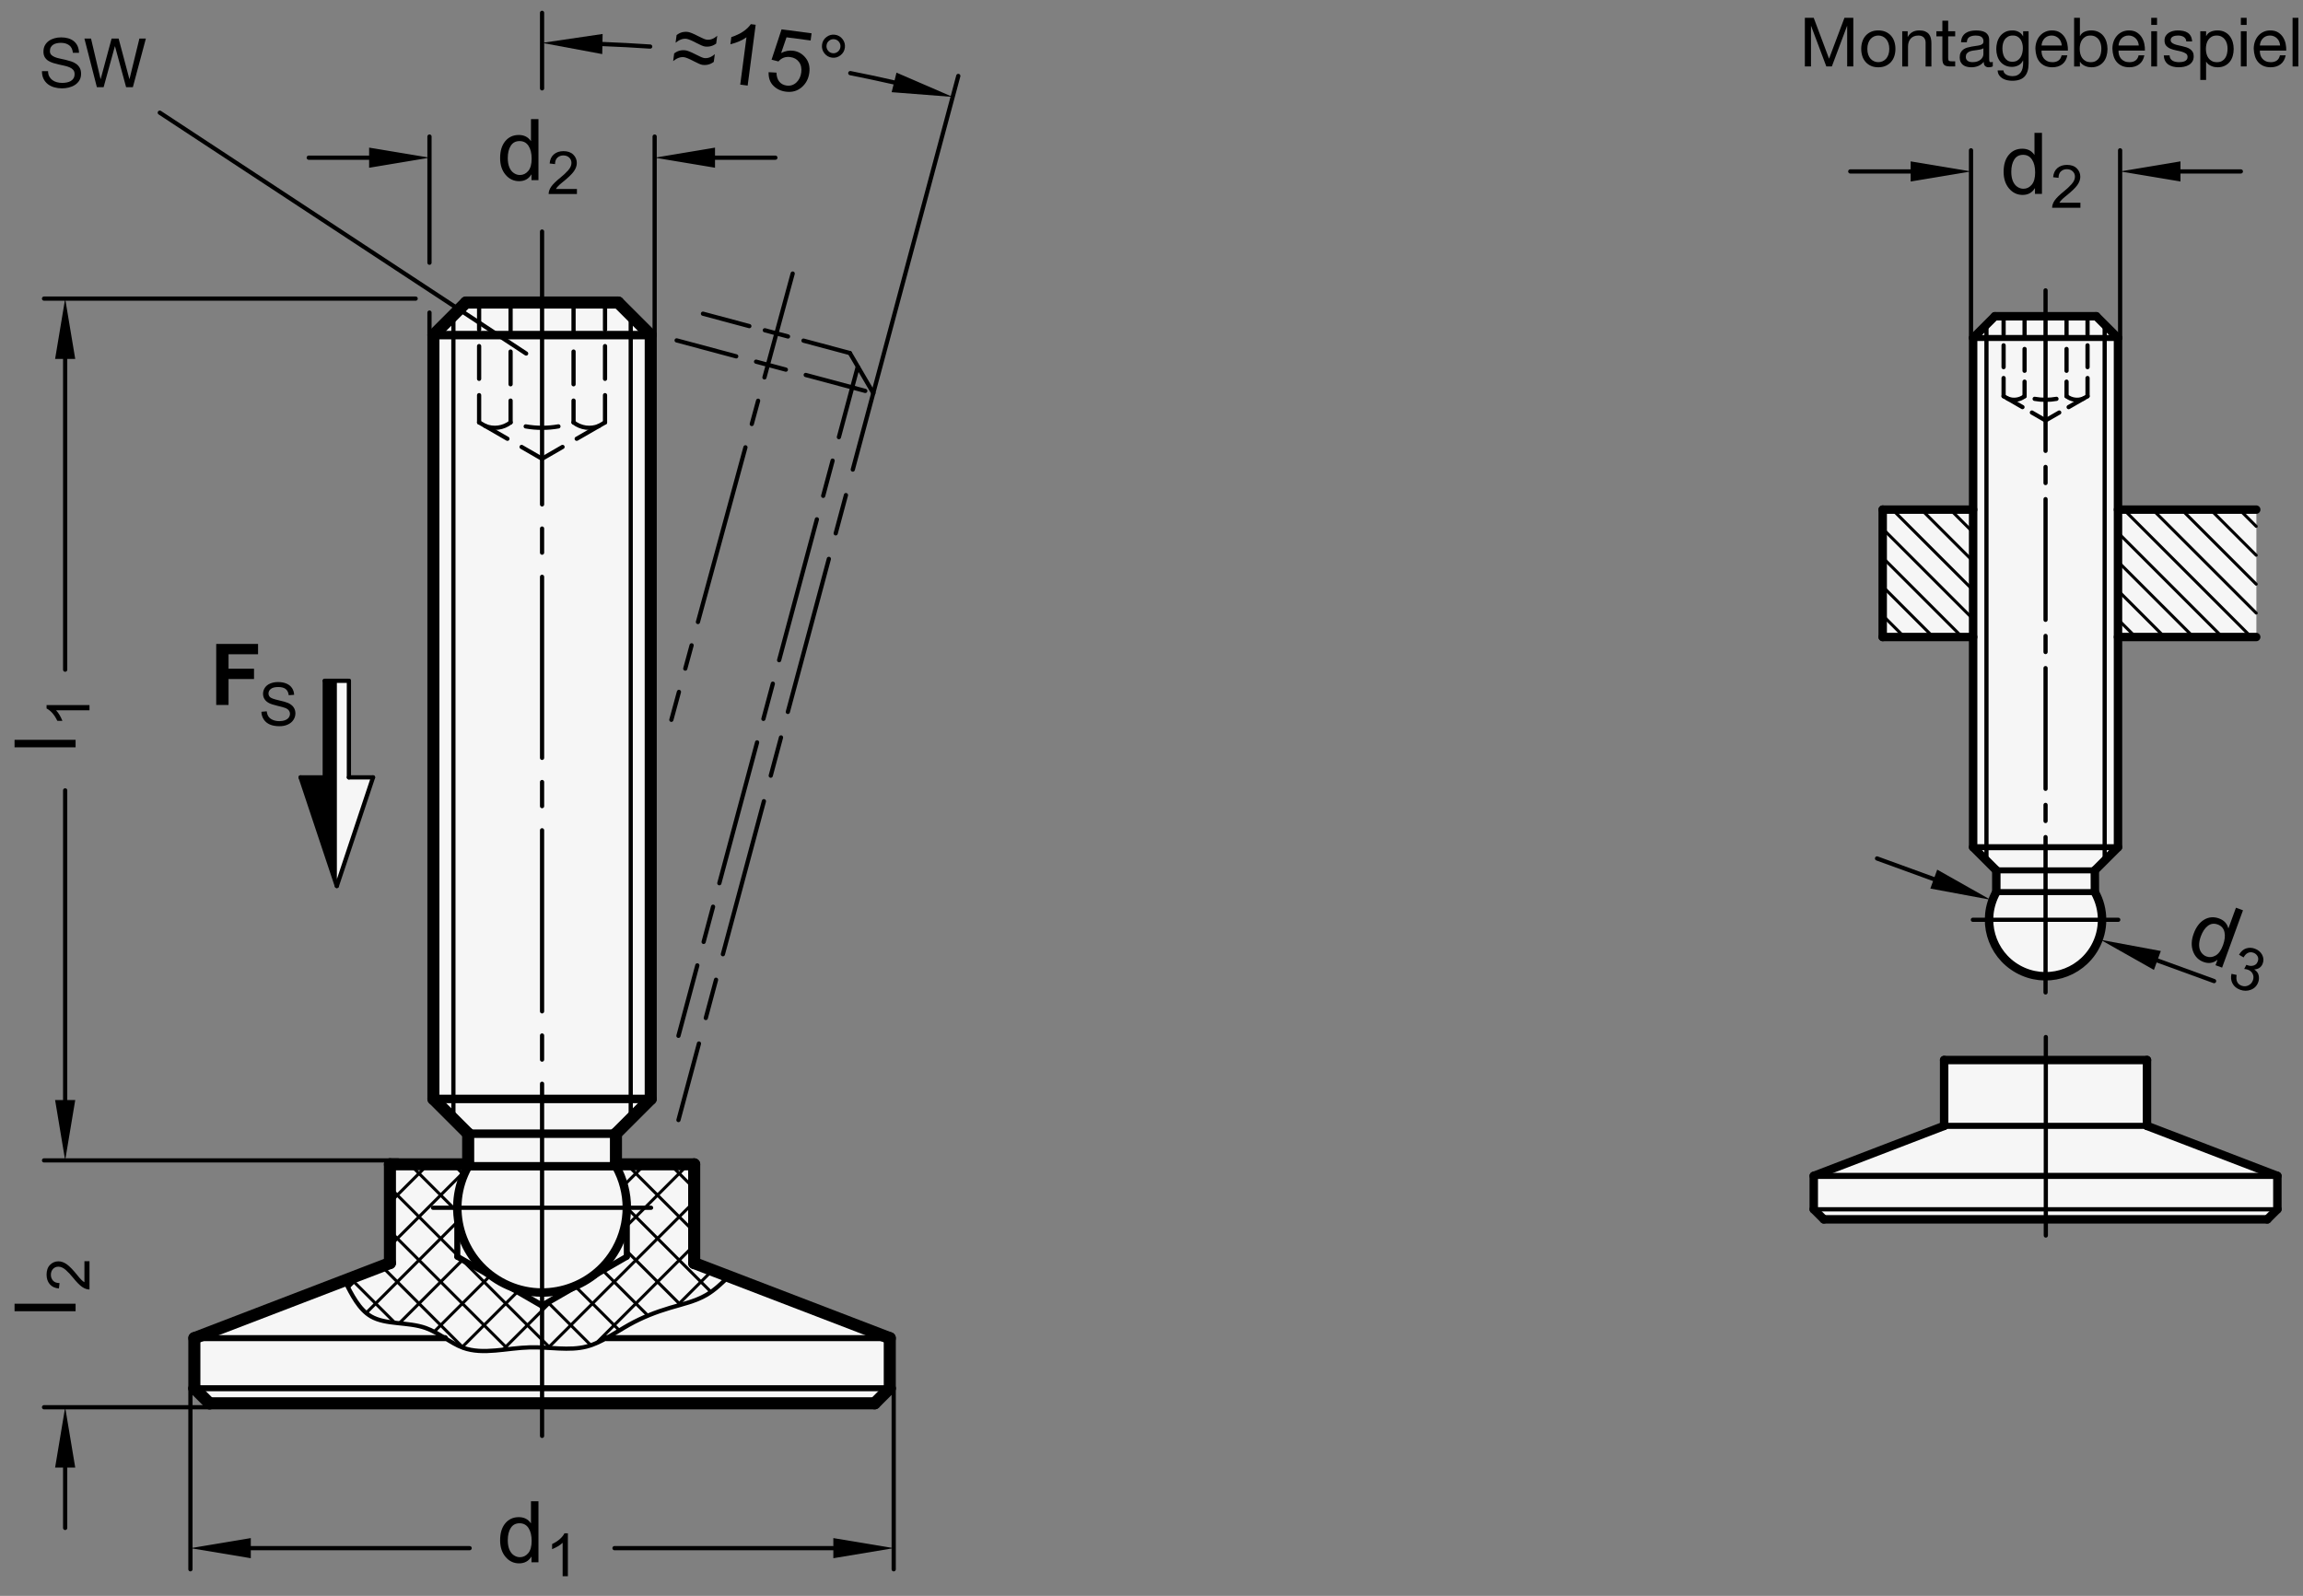 <?xml version="1.0" encoding="utf-8"?>
<!-- Generator: Adobe Illustrator 19.1.0, SVG Export Plug-In . SVG Version: 6.00 Build 0)  -->
<svg version="1.1" xmlns="http://www.w3.org/2000/svg" xmlns:xlink="http://www.w3.org/1999/xlink" x="0px" y="0px"
	 viewBox="0 0 270.356 187.397" enable-background="new 0 0 270.356 187.397" xml:space="preserve">
<rect x="0" y="0" width="270.356" height="187.397" fill="#808080" stroke="none"/>
<g id="MD_x5F_3_x5F_FUELLUNG_x5F_WS">
	<g id="POLYLINE_2_">
		<polygon fill="#FFFFFF" points="39.54,79.944 40.958,79.944 40.958,91.283 43.792,91.283 39.54,104.038 		"/>
	</g>
	<g id="LWPOLYLINE_4_">
		<path fill="#FFFFFF" d="M264.864,74.801v-14.96h-16.226V39.689l-2.551-2.551h-11.906l-2.551,2.551v20.151h-10.614v14.96h10.614
			v24.682l2.721,2.721v2.551c-1.795,3.194-0.66,7.237,2.533,9.032c3.194,1.795,7.237,0.66,9.032-2.533
			c1.134-2.018,1.134-4.481,0-6.499v-2.551l2.721-2.721V74.801H264.864z"/>
	</g>
	<g id="LWPOLYLINE_5_">
		<polygon fill="#FFFFFF" points="252.04,124.474 228.229,124.474 228.229,132.204 212.922,138.08 212.922,142.001 214.103,143.182 
			266.166,143.182 267.347,142.001 267.347,138.08 252.04,132.204 		"/>
	</g>
	<g id="POLYLINE_3_">
		<polygon fill="#FFFFFF" points="81.493,136.721 72.309,136.721 72.309,133.123 76.391,129.041 76.391,39.351 72.564,35.524 
			54.706,35.524 50.879,39.351 50.879,129.041 54.961,133.123 54.961,136.721 45.776,136.721 45.776,148.317 22.816,157.131 
			22.816,163.012 24.587,164.784 102.682,164.784 104.454,163.012 104.454,157.131 81.493,148.317 		"/>
	</g>
</g>
<g id="MD_x5F_3_x5F_FUELLUNG_x5F_GR">
	<g id="POLYLINE">
		<polygon fill="#F6F6F6" points="81.493,136.721 72.309,136.721 72.309,133.123 76.391,129.041 76.391,39.351 72.564,35.524 
			54.706,35.524 50.879,39.351 50.879,129.041 54.961,133.123 54.961,136.721 45.776,136.721 45.776,148.317 22.816,157.131 
			22.816,163.012 24.587,164.784 102.682,164.784 104.454,163.012 104.454,157.131 81.493,148.317 		"/>
	</g>
	<g id="LWPOLYLINE">
		<polygon fill="#F6F6F6" points="252.04,124.474 228.229,124.474 228.229,132.204 212.922,138.08 212.922,142.001 214.103,143.182 
			266.166,143.182 267.347,142.001 267.347,138.08 252.04,132.204 		"/>
	</g>
	<g id="LWPOLYLINE_1_">
		<path fill="#F6F6F6" d="M264.864,74.801v-14.96h-16.226V39.689l-2.551-2.551h-11.906l-2.551,2.551v20.151h-10.614v14.96h10.614
			v24.682l2.721,2.721v2.551c-1.795,3.194-0.66,7.237,2.533,9.032c3.194,1.795,7.237,0.66,9.032-2.533
			c1.134-2.018,1.134-4.481,0-6.499v-2.551l2.721-2.721V74.801H264.864z"/>
	</g>
	<g id="POLYLINE_1_">
		<polygon fill="#F6F6F6" points="39.54,79.944 40.958,79.944 40.958,91.283 43.792,91.283 39.54,104.038 		"/>
	</g>
</g>
<g id="MD_x5F_6_x5F_COLOR_x5F_K100">
	<g id="LWPOLYLINE_2_">
		<polygon points="39.54,104.038 39.54,79.944 38.123,79.944 38.123,91.283 35.288,91.283 		"/>
	</g>
</g>
<g id="MD_x5F_1_x5F_100">
	<g id="LINE">
		
			<line fill="none" stroke="#000000" stroke-width="1.417" stroke-linecap="round" stroke-linejoin="round" stroke-miterlimit="10" x1="81.493" y1="148.317" x2="104.454" y2="157.131"/>
	</g>
	<g id="LINE_3_">
		
			<line fill="none" stroke="#000000" stroke-width="1.417" stroke-linecap="round" stroke-linejoin="round" stroke-miterlimit="10" x1="45.776" y1="148.317" x2="22.816" y2="157.131"/>
	</g>
	<g id="LINE_33_">
		
			<line fill="none" stroke="#000000" stroke-width="1.417" stroke-linecap="round" stroke-linejoin="round" stroke-miterlimit="10" x1="54.961" y1="136.721" x2="45.776" y2="136.721"/>
	</g>
	<g id="LINE_36_">
		
			<line fill="none" stroke="#000000" stroke-width="1.417" stroke-linecap="round" stroke-linejoin="round" stroke-miterlimit="10" x1="72.564" y1="35.524" x2="54.706" y2="35.524"/>
	</g>
	<g id="LINE_37_">
		
			<line fill="none" stroke="#000000" stroke-width="1.417" stroke-linecap="round" stroke-linejoin="round" stroke-miterlimit="10" x1="50.879" y1="129.041" x2="50.879" y2="39.351"/>
	</g>
	<g id="LINE_39_">
		
			<line fill="none" stroke="#000000" stroke-width="1.417" stroke-linecap="round" stroke-linejoin="round" stroke-miterlimit="10" x1="54.961" y1="133.123" x2="50.879" y2="129.041"/>
	</g>
	<g id="LINE_40_">
		
			<line fill="none" stroke="#000000" stroke-width="1.417" stroke-linecap="round" stroke-linejoin="round" stroke-miterlimit="10" x1="45.776" y1="136.721" x2="45.776" y2="148.317"/>
	</g>
	<g id="LINE_42_">
		
			<line fill="none" stroke="#000000" stroke-width="1.417" stroke-linecap="round" stroke-linejoin="round" stroke-miterlimit="10" x1="54.961" y1="136.721" x2="54.961" y2="133.123"/>
	</g>
	<g id="LINE_43_">
		
			<line fill="none" stroke="#000000" stroke-width="1.417" stroke-linecap="round" stroke-linejoin="round" stroke-miterlimit="10" x1="50.879" y1="39.351" x2="54.706" y2="35.524"/>
	</g>
	<g id="LINE_44_">
		
			<line fill="none" stroke="#000000" stroke-width="1.417" stroke-linecap="round" stroke-linejoin="round" stroke-miterlimit="10" x1="76.391" y1="129.041" x2="76.391" y2="39.351"/>
	</g>
	<g id="LINE_46_">
		
			<line fill="none" stroke="#000000" stroke-width="1.417" stroke-linecap="round" stroke-linejoin="round" stroke-miterlimit="10" x1="81.493" y1="148.317" x2="81.493" y2="136.721"/>
	</g>
	<g id="LINE_48_">
		
			<line fill="none" stroke="#000000" stroke-width="1.417" stroke-linecap="round" stroke-linejoin="round" stroke-miterlimit="10" x1="72.309" y1="133.123" x2="72.309" y2="136.721"/>
	</g>
	<g id="LINE_49_">
		
			<line fill="none" stroke="#000000" stroke-width="1.417" stroke-linecap="round" stroke-linejoin="round" stroke-miterlimit="10" x1="72.309" y1="133.123" x2="76.391" y2="129.041"/>
	</g>
	<g id="LINE_50_">
		
			<line fill="none" stroke="#000000" stroke-width="1.417" stroke-linecap="round" stroke-linejoin="round" stroke-miterlimit="10" x1="72.564" y1="35.524" x2="76.391" y2="39.351"/>
	</g>
	<g id="LINE_55_">
		
			<line fill="none" stroke="#000000" stroke-width="1.417" stroke-linecap="round" stroke-linejoin="round" stroke-miterlimit="10" x1="81.493" y1="136.721" x2="72.309" y2="136.721"/>
	</g>
	<g id="LINE_72_">
		
			<line fill="none" stroke="#000000" stroke-width="1.417" stroke-linecap="round" stroke-linejoin="round" stroke-miterlimit="10" x1="24.587" y1="164.784" x2="102.682" y2="164.784"/>
	</g>
	<g id="LINE_74_">
		
			<line fill="none" stroke="#000000" stroke-width="1.417" stroke-linecap="round" stroke-linejoin="round" stroke-miterlimit="10" x1="22.816" y1="157.131" x2="22.816" y2="163.012"/>
	</g>
	<g id="LINE_75_">
		
			<line fill="none" stroke="#000000" stroke-width="1.417" stroke-linecap="round" stroke-linejoin="round" stroke-miterlimit="10" x1="104.454" y1="163.012" x2="104.454" y2="157.131"/>
	</g>
	<g id="LINE_76_">
		
			<line fill="none" stroke="#000000" stroke-width="1.417" stroke-linecap="round" stroke-linejoin="round" stroke-miterlimit="10" x1="104.454" y1="163.012" x2="102.682" y2="164.784"/>
	</g>
	<g id="LINE_77_">
		
			<line fill="none" stroke="#000000" stroke-width="1.417" stroke-linecap="round" stroke-linejoin="round" stroke-miterlimit="10" x1="22.816" y1="163.012" x2="24.587" y2="164.784"/>
	</g>
</g>
<g id="MD_x5F_1_x5F_050">
	<g id="LINE_1_">
		
			<line fill="none" stroke="#000000" stroke-width="0.709" stroke-linecap="round" stroke-linejoin="round" stroke-miterlimit="10" x1="104.454" y1="157.131" x2="71.19" y2="157.131"/>
	</g>
	<g id="LINE_2_">
		
			<line fill="none" stroke="#000000" stroke-width="0.709" stroke-linecap="round" stroke-linejoin="round" stroke-miterlimit="10" x1="52.24" y1="157.131" x2="22.816" y2="157.131"/>
	</g>
	<g id="LINE_51_">
		
			<line fill="none" stroke="#000000" stroke-width="0.709" stroke-linecap="round" stroke-linejoin="round" stroke-miterlimit="10" x1="53.685" y1="141.823" x2="53.685" y2="147.568"/>
	</g>
	<g id="LINE_52_">
		
			<line fill="none" stroke="#000000" stroke-width="0.709" stroke-linecap="round" stroke-linejoin="round" stroke-miterlimit="10" x1="53.685" y1="147.568" x2="63.635" y2="153.312"/>
	</g>
	<g id="LINE_53_">
		
			<line fill="none" stroke="#000000" stroke-width="0.709" stroke-linecap="round" stroke-linejoin="round" stroke-miterlimit="10" x1="73.584" y1="141.823" x2="73.584" y2="147.568"/>
	</g>
	<g id="LINE_54_">
		
			<line fill="none" stroke="#000000" stroke-width="0.709" stroke-linecap="round" stroke-linejoin="round" stroke-miterlimit="10" x1="73.584" y1="147.568" x2="63.635" y2="153.312"/>
	</g>
	<g id="LINE_73_">
		
			<line fill="none" stroke="#000000" stroke-width="0.709" stroke-linecap="round" stroke-linejoin="round" stroke-miterlimit="10" x1="104.454" y1="163.012" x2="22.816" y2="163.012"/>
	</g>
	<g id="LINE_106_">
		
			<line fill="none" stroke="#000000" stroke-width="0.709" stroke-linecap="round" stroke-linejoin="round" stroke-miterlimit="10" x1="267.347" y1="138.08" x2="212.922" y2="138.08"/>
	</g>
	<g id="LINE_108_">
		
			<line fill="none" stroke="#000000" stroke-width="0.709" stroke-linecap="round" stroke-linejoin="round" stroke-miterlimit="10" x1="234.352" y1="104.755" x2="245.917" y2="104.755"/>
	</g>
	<g id="LINE_109_">
		
			<line fill="none" stroke="#000000" stroke-width="0.709" stroke-linecap="round" stroke-linejoin="round" stroke-miterlimit="10" x1="234.352" y1="102.204" x2="245.917" y2="102.204"/>
	</g>
	<g id="LINE_110_">
		
			<line fill="none" stroke="#000000" stroke-width="0.709" stroke-linecap="round" stroke-linejoin="round" stroke-miterlimit="10" x1="231.631" y1="99.483" x2="248.638" y2="99.483"/>
	</g>
	<g id="LINE_111_">
		
			<line fill="none" stroke="#000000" stroke-width="0.709" stroke-linecap="round" stroke-linejoin="round" stroke-miterlimit="10" x1="231.631" y1="39.689" x2="248.638" y2="39.689"/>
	</g>
	<g id="LINE_173_">
		
			<line fill="none" stroke="#000000" stroke-width="0.709" stroke-linecap="round" stroke-linejoin="round" stroke-miterlimit="10" x1="252.04" y1="132.204" x2="228.229" y2="132.204"/>
	</g>
</g>
<g id="MD_x5F_2_x5F_SCHRAFFUR">
	<g id="LINE_4_">
		
			<line fill="none" stroke="#000000" stroke-width="0.354" stroke-linecap="round" stroke-linejoin="round" stroke-miterlimit="10" x1="46.363" y1="155.331" x2="41.131" y2="150.1"/>
	</g>
	<g id="LINE_5_">
		
			<line fill="none" stroke="#000000" stroke-width="0.354" stroke-linecap="round" stroke-linejoin="round" stroke-miterlimit="10" x1="54.399" y1="158.276" x2="44.81" y2="148.688"/>
	</g>
	<g id="LINE_6_">
		
			<line fill="none" stroke="#000000" stroke-width="0.354" stroke-linecap="round" stroke-linejoin="round" stroke-miterlimit="10" x1="59.645" y1="158.431" x2="45.776" y2="144.563"/>
	</g>
	<g id="LINE_7_">
		
			<line fill="none" stroke="#000000" stroke-width="0.354" stroke-linecap="round" stroke-linejoin="round" stroke-miterlimit="10" x1="64.595" y1="158.29" x2="54.129" y2="147.824"/>
	</g>
	<g id="LINE_8_">
		
			<line fill="none" stroke="#000000" stroke-width="0.354" stroke-linecap="round" stroke-linejoin="round" stroke-miterlimit="10" x1="53.685" y1="147.38" x2="45.776" y2="139.472"/>
	</g>
	<g id="LINE_9_">
		
			<line fill="none" stroke="#000000" stroke-width="0.354" stroke-linecap="round" stroke-linejoin="round" stroke-miterlimit="10" x1="69.366" y1="157.97" x2="64.315" y2="152.919"/>
	</g>
	<g id="LINE_10_">
		
			<line fill="none" stroke="#000000" stroke-width="0.354" stroke-linecap="round" stroke-linejoin="round" stroke-miterlimit="10" x1="53.685" y1="142.289" x2="48.117" y2="136.721"/>
	</g>
	<g id="LINE_11_">
		
			<line fill="none" stroke="#000000" stroke-width="0.354" stroke-linecap="round" stroke-linejoin="round" stroke-miterlimit="10" x1="72.715" y1="156.228" x2="67.543" y2="151.056"/>
	</g>
	<g id="LINE_12_">
		
			<line fill="none" stroke="#000000" stroke-width="0.354" stroke-linecap="round" stroke-linejoin="round" stroke-miterlimit="10" x1="54.46" y1="137.973" x2="53.208" y2="136.721"/>
	</g>
	<g id="LINE_13_">
		
			<line fill="none" stroke="#000000" stroke-width="0.354" stroke-linecap="round" stroke-linejoin="round" stroke-miterlimit="10" x1="76.066" y1="154.488" x2="70.771" y2="149.192"/>
	</g>
	<g id="LINE_14_">
		
			<line fill="none" stroke="#000000" stroke-width="0.354" stroke-linecap="round" stroke-linejoin="round" stroke-miterlimit="10" x1="79.894" y1="153.225" x2="73.584" y2="146.915"/>
	</g>
	<g id="LINE_15_">
		
			<line fill="none" stroke="#000000" stroke-width="0.354" stroke-linecap="round" stroke-linejoin="round" stroke-miterlimit="10" x1="83.47" y1="151.709" x2="73.584" y2="141.824"/>
	</g>
	<g id="LINE_16_">
		
			<line fill="none" stroke="#000000" stroke-width="0.354" stroke-linecap="round" stroke-linejoin="round" stroke-miterlimit="10" x1="81.493" y1="144.641" x2="73.573" y2="136.721"/>
	</g>
	<g id="LINE_17_">
		
			<line fill="none" stroke="#000000" stroke-width="0.354" stroke-linecap="round" stroke-linejoin="round" stroke-miterlimit="10" x1="81.493" y1="139.55" x2="78.664" y2="136.721"/>
	</g>
	<g id="LINE_18_">
		
			<line fill="none" stroke="#000000" stroke-width="0.354" stroke-linecap="round" stroke-linejoin="round" stroke-miterlimit="10" x1="83.654" y1="149.147" x2="79.451" y2="153.35"/>
	</g>
	<g id="LINE_19_">
		
			<line fill="none" stroke="#000000" stroke-width="0.354" stroke-linecap="round" stroke-linejoin="round" stroke-miterlimit="10" x1="81.493" y1="146.217" x2="69.974" y2="157.736"/>
	</g>
	<g id="LINE_20_">
		
			<line fill="none" stroke="#000000" stroke-width="0.354" stroke-linecap="round" stroke-linejoin="round" stroke-miterlimit="10" x1="81.493" y1="141.126" x2="64.344" y2="158.275"/>
	</g>
	<g id="LINE_21_">
		
			<line fill="none" stroke="#000000" stroke-width="0.354" stroke-linecap="round" stroke-linejoin="round" stroke-miterlimit="10" x1="80.806" y1="136.721" x2="73.584" y2="143.943"/>
	</g>
	<g id="LINE_22_">
		
			<line fill="none" stroke="#000000" stroke-width="0.354" stroke-linecap="round" stroke-linejoin="round" stroke-miterlimit="10" x1="65.008" y1="152.519" x2="59.027" y2="158.5"/>
	</g>
	<g id="LINE_23_">
		
			<line fill="none" stroke="#000000" stroke-width="0.354" stroke-linecap="round" stroke-linejoin="round" stroke-miterlimit="10" x1="75.715" y1="136.721" x2="73.233" y2="139.203"/>
	</g>
	<g id="LINE_24_">
		
			<line fill="none" stroke="#000000" stroke-width="0.354" stroke-linecap="round" stroke-linejoin="round" stroke-miterlimit="10" x1="60.775" y1="151.661" x2="54.225" y2="158.211"/>
	</g>
	<g id="LINE_25_">
		
			<line fill="none" stroke="#000000" stroke-width="0.354" stroke-linecap="round" stroke-linejoin="round" stroke-miterlimit="10" x1="57.547" y1="149.798" x2="50.963" y2="156.382"/>
	</g>
	<g id="LINE_26_">
		
			<line fill="none" stroke="#000000" stroke-width="0.354" stroke-linecap="round" stroke-linejoin="round" stroke-miterlimit="10" x1="54.32" y1="147.934" x2="46.868" y2="155.386"/>
	</g>
	<g id="LINE_27_">
		
			<line fill="none" stroke="#000000" stroke-width="0.354" stroke-linecap="round" stroke-linejoin="round" stroke-miterlimit="10" x1="53.685" y1="143.478" x2="42.986" y2="154.177"/>
	</g>
	<g id="LINE_28_">
		
			<line fill="none" stroke="#000000" stroke-width="0.354" stroke-linecap="round" stroke-linejoin="round" stroke-miterlimit="10" x1="54.774" y1="137.297" x2="45.776" y2="146.295"/>
	</g>
	<g id="LINE_29_">
		
			<line fill="none" stroke="#000000" stroke-width="0.354" stroke-linecap="round" stroke-linejoin="round" stroke-miterlimit="10" x1="42.495" y1="149.576" x2="40.873" y2="151.199"/>
	</g>
	<g id="LINE_30_">
		
			<line fill="none" stroke="#000000" stroke-width="0.354" stroke-linecap="round" stroke-linejoin="round" stroke-miterlimit="10" x1="50.259" y1="136.721" x2="45.776" y2="141.204"/>
	</g>
	<g id="LINE_113_">
		
			<line fill="none" stroke="#000000" stroke-width="0.354" stroke-linecap="round" stroke-linejoin="round" stroke-miterlimit="10" x1="223.55" y1="74.801" x2="221.016" y2="72.266"/>
	</g>
	<g id="LINE_114_">
		
			<line fill="none" stroke="#000000" stroke-width="0.354" stroke-linecap="round" stroke-linejoin="round" stroke-miterlimit="10" x1="226.945" y1="74.801" x2="221.016" y2="68.872"/>
	</g>
	<g id="LINE_115_">
		
			<line fill="none" stroke="#000000" stroke-width="0.354" stroke-linecap="round" stroke-linejoin="round" stroke-miterlimit="10" x1="230.339" y1="74.801" x2="221.016" y2="65.478"/>
	</g>
	<g id="LINE_116_">
		
			<line fill="none" stroke="#000000" stroke-width="0.354" stroke-linecap="round" stroke-linejoin="round" stroke-miterlimit="10" x1="231.631" y1="72.699" x2="221.016" y2="62.084"/>
	</g>
	<g id="LINE_117_">
		
			<line fill="none" stroke="#000000" stroke-width="0.354" stroke-linecap="round" stroke-linejoin="round" stroke-miterlimit="10" x1="231.631" y1="69.304" x2="222.167" y2="59.841"/>
	</g>
	<g id="LINE_118_">
		
			<line fill="none" stroke="#000000" stroke-width="0.354" stroke-linecap="round" stroke-linejoin="round" stroke-miterlimit="10" x1="231.631" y1="65.91" x2="225.561" y2="59.841"/>
	</g>
	<g id="LINE_119_">
		
			<line fill="none" stroke="#000000" stroke-width="0.354" stroke-linecap="round" stroke-linejoin="round" stroke-miterlimit="10" x1="231.631" y1="62.516" x2="228.955" y2="59.841"/>
	</g>
	<g id="LINE_126_">
		
			<line fill="none" stroke="#000000" stroke-width="0.354" stroke-linecap="round" stroke-linejoin="round" stroke-miterlimit="10" x1="250.703" y1="74.801" x2="248.638" y2="72.736"/>
	</g>
	<g id="LINE_127_">
		
			<line fill="none" stroke="#000000" stroke-width="0.354" stroke-linecap="round" stroke-linejoin="round" stroke-miterlimit="10" x1="254.097" y1="74.801" x2="248.638" y2="69.342"/>
	</g>
	<g id="LINE_128_">
		
			<line fill="none" stroke="#000000" stroke-width="0.354" stroke-linecap="round" stroke-linejoin="round" stroke-miterlimit="10" x1="257.492" y1="74.801" x2="248.638" y2="65.948"/>
	</g>
	<g id="LINE_129_">
		
			<line fill="none" stroke="#000000" stroke-width="0.354" stroke-linecap="round" stroke-linejoin="round" stroke-miterlimit="10" x1="260.886" y1="74.801" x2="248.638" y2="62.553"/>
	</g>
	<g id="LINE_130_">
		
			<line fill="none" stroke="#000000" stroke-width="0.354" stroke-linecap="round" stroke-linejoin="round" stroke-miterlimit="10" x1="264.28" y1="74.801" x2="249.32" y2="59.841"/>
	</g>
	<g id="LINE_131_">
		
			<line fill="none" stroke="#000000" stroke-width="0.354" stroke-linecap="round" stroke-linejoin="round" stroke-miterlimit="10" x1="264.864" y1="71.991" x2="252.714" y2="59.841"/>
	</g>
	<g id="LINE_132_">
		
			<line fill="none" stroke="#000000" stroke-width="0.354" stroke-linecap="round" stroke-linejoin="round" stroke-miterlimit="10" x1="264.864" y1="68.597" x2="256.108" y2="59.841"/>
	</g>
	<g id="LINE_133_">
		
			<line fill="none" stroke="#000000" stroke-width="0.354" stroke-linecap="round" stroke-linejoin="round" stroke-miterlimit="10" x1="264.864" y1="65.203" x2="259.502" y2="59.841"/>
	</g>
	<g id="LINE_134_">
		
			<line fill="none" stroke="#000000" stroke-width="0.354" stroke-linecap="round" stroke-linejoin="round" stroke-miterlimit="10" x1="264.864" y1="61.809" x2="262.896" y2="59.841"/>
	</g>
</g>
<g id="MD_x5F_1_x5F_070">
	<g id="ARC">
		
			<path fill="none" stroke="#000000" stroke-width="0.992" stroke-linecap="round" stroke-linejoin="round" stroke-miterlimit="10" d="
			M54.946,136.976c-2.677,4.799-0.957,10.859,3.842,13.536c4.799,2.677,10.859,0.957,13.536-3.842c1.681-3.013,1.681-6.682,0-9.694"
			/>
	</g>
	<g id="LINE_31_">
		
			<line fill="none" stroke="#000000" stroke-width="0.992" stroke-linecap="round" stroke-linejoin="round" stroke-miterlimit="10" x1="54.961" y1="136.949" x2="72.309" y2="136.949"/>
	</g>
	<g id="LINE_32_">
		
			<line fill="none" stroke="#000000" stroke-width="0.992" stroke-linecap="round" stroke-linejoin="round" stroke-miterlimit="10" x1="54.961" y1="133.123" x2="72.309" y2="133.123"/>
	</g>
	<g id="LINE_34_">
		
			<line fill="none" stroke="#000000" stroke-width="0.992" stroke-linecap="round" stroke-linejoin="round" stroke-miterlimit="10" x1="50.879" y1="129.041" x2="76.391" y2="129.041"/>
	</g>
	<g id="LINE_35_">
		
			<line fill="none" stroke="#000000" stroke-width="0.992" stroke-linecap="round" stroke-linejoin="round" stroke-miterlimit="10" x1="50.879" y1="39.351" x2="76.391" y2="39.351"/>
	</g>
	<g id="ARC_1_">
		
			<path fill="none" stroke="#000000" stroke-width="0.992" stroke-linecap="round" stroke-linejoin="round" stroke-miterlimit="10" d="
			M54.961,136.949c-0.005,0.009-0.01,0.018-0.015,0.027"/>
	</g>
	<g id="LINE_41_">
		
			<line fill="none" stroke="#000000" stroke-width="0.992" stroke-linecap="round" stroke-linejoin="round" stroke-miterlimit="10" x1="54.961" y1="136.949" x2="54.961" y2="136.721"/>
	</g>
	<g id="ARC_2_">
		
			<path fill="none" stroke="#000000" stroke-width="0.992" stroke-linecap="round" stroke-linejoin="round" stroke-miterlimit="10" d="
			M72.324,136.976c-0.005-0.009-0.01-0.018-0.015-0.027"/>
	</g>
	<g id="LINE_47_">
		
			<line fill="none" stroke="#000000" stroke-width="0.992" stroke-linecap="round" stroke-linejoin="round" stroke-miterlimit="10" x1="72.309" y1="136.721" x2="72.309" y2="136.949"/>
	</g>
	<g id="LINE_105_">
		
			<line fill="none" stroke="#000000" stroke-width="0.992" stroke-linecap="round" stroke-linejoin="round" stroke-miterlimit="10" x1="252.04" y1="132.204" x2="267.347" y2="138.08"/>
	</g>
	<g id="LINE_107_">
		
			<line fill="none" stroke="#000000" stroke-width="0.992" stroke-linecap="round" stroke-linejoin="round" stroke-miterlimit="10" x1="228.229" y1="132.204" x2="212.922" y2="138.08"/>
	</g>
	<g id="ARC_6_">
		
			<path fill="none" stroke="#000000" stroke-width="0.992" stroke-linecap="round" stroke-linejoin="round" stroke-miterlimit="10" d="
			M234.342,104.773c-1.785,3.199-0.638,7.239,2.561,9.024c3.199,1.785,7.239,0.638,9.024-2.561c1.121-2.009,1.121-4.454,0-6.463"/>
	</g>
	<g id="LINE_112_">
		
			<line fill="none" stroke="#000000" stroke-width="0.992" stroke-linecap="round" stroke-linejoin="round" stroke-miterlimit="10" x1="246.087" y1="37.138" x2="234.182" y2="37.138"/>
	</g>
	<g id="LINE_120_">
		
			<line fill="none" stroke="#000000" stroke-width="0.992" stroke-linecap="round" stroke-linejoin="round" stroke-miterlimit="10" x1="231.631" y1="99.483" x2="231.631" y2="39.689"/>
	</g>
	<g id="LINE_122_">
		
			<line fill="none" stroke="#000000" stroke-width="0.992" stroke-linecap="round" stroke-linejoin="round" stroke-miterlimit="10" x1="234.352" y1="102.204" x2="231.631" y2="99.483"/>
	</g>
	<g id="LINE_123_">
		
			<line fill="none" stroke="#000000" stroke-width="0.992" stroke-linecap="round" stroke-linejoin="round" stroke-miterlimit="10" x1="228.229" y1="124.474" x2="228.229" y2="132.204"/>
	</g>
	<g id="LINE_124_">
		
			<line fill="none" stroke="#000000" stroke-width="0.992" stroke-linecap="round" stroke-linejoin="round" stroke-miterlimit="10" x1="234.352" y1="104.755" x2="234.352" y2="102.204"/>
	</g>
	<g id="LINE_125_">
		
			<line fill="none" stroke="#000000" stroke-width="0.992" stroke-linecap="round" stroke-linejoin="round" stroke-miterlimit="10" x1="231.631" y1="39.689" x2="234.182" y2="37.138"/>
	</g>
	<g id="LINE_135_">
		
			<line fill="none" stroke="#000000" stroke-width="0.992" stroke-linecap="round" stroke-linejoin="round" stroke-miterlimit="10" x1="248.638" y1="99.483" x2="248.638" y2="39.689"/>
	</g>
	<g id="LINE_137_">
		
			<line fill="none" stroke="#000000" stroke-width="0.992" stroke-linecap="round" stroke-linejoin="round" stroke-miterlimit="10" x1="252.04" y1="132.204" x2="252.04" y2="124.474"/>
	</g>
	<g id="LINE_138_">
		
			<line fill="none" stroke="#000000" stroke-width="0.992" stroke-linecap="round" stroke-linejoin="round" stroke-miterlimit="10" x1="245.917" y1="102.204" x2="245.927" y2="104.773"/>
	</g>
	<g id="LINE_139_">
		
			<line fill="none" stroke="#000000" stroke-width="0.992" stroke-linecap="round" stroke-linejoin="round" stroke-miterlimit="10" x1="245.917" y1="102.204" x2="248.638" y2="99.483"/>
	</g>
	<g id="LINE_140_">
		
			<line fill="none" stroke="#000000" stroke-width="0.992" stroke-linecap="round" stroke-linejoin="round" stroke-miterlimit="10" x1="246.087" y1="37.138" x2="248.638" y2="39.689"/>
	</g>
	<g id="LINE_141_">
		
			<line fill="none" stroke="#000000" stroke-width="0.992" stroke-linecap="round" stroke-linejoin="round" stroke-miterlimit="10" x1="252.04" y1="124.474" x2="228.229" y2="124.474"/>
	</g>
	<g id="LINE_158_">
		
			<line fill="none" stroke="#000000" stroke-width="0.992" stroke-linecap="round" stroke-linejoin="round" stroke-miterlimit="10" x1="214.103" y1="143.182" x2="266.166" y2="143.182"/>
	</g>
	<g id="LINE_160_">
		
			<line fill="none" stroke="#000000" stroke-width="0.992" stroke-linecap="round" stroke-linejoin="round" stroke-miterlimit="10" x1="212.922" y1="138.08" x2="212.922" y2="142.001"/>
	</g>
	<g id="LINE_161_">
		
			<line fill="none" stroke="#000000" stroke-width="0.992" stroke-linecap="round" stroke-linejoin="round" stroke-miterlimit="10" x1="267.347" y1="142.001" x2="267.347" y2="138.08"/>
	</g>
	<g id="LINE_162_">
		
			<line fill="none" stroke="#000000" stroke-width="0.992" stroke-linecap="round" stroke-linejoin="round" stroke-miterlimit="10" x1="267.347" y1="142.001" x2="266.166" y2="143.182"/>
	</g>
	<g id="LINE_163_">
		
			<line fill="none" stroke="#000000" stroke-width="0.992" stroke-linecap="round" stroke-linejoin="round" stroke-miterlimit="10" x1="212.922" y1="142.001" x2="214.103" y2="143.182"/>
	</g>
	<g id="LINE_175_">
		
			<line fill="none" stroke="#000000" stroke-width="0.992" stroke-linecap="round" stroke-linejoin="round" stroke-miterlimit="10" x1="264.864" y1="59.841" x2="248.638" y2="59.841"/>
	</g>
	<g id="LINE_176_">
		
			<line fill="none" stroke="#000000" stroke-width="0.992" stroke-linecap="round" stroke-linejoin="round" stroke-miterlimit="10" x1="231.631" y1="59.841" x2="221.016" y2="59.841"/>
	</g>
	<g id="LINE_177_">
		
			<line fill="none" stroke="#000000" stroke-width="0.992" stroke-linecap="round" stroke-linejoin="round" stroke-miterlimit="10" x1="221.016" y1="59.841" x2="221.016" y2="74.801"/>
	</g>
	<g id="LINE_178_">
		
			<line fill="none" stroke="#000000" stroke-width="0.992" stroke-linecap="round" stroke-linejoin="round" stroke-miterlimit="10" x1="221.016" y1="74.801" x2="231.631" y2="74.801"/>
	</g>
	<g id="LINE_179_">
		
			<line fill="none" stroke="#000000" stroke-width="0.992" stroke-linecap="round" stroke-linejoin="round" stroke-miterlimit="10" x1="248.638" y1="74.801" x2="264.864" y2="74.801"/>
	</g>
</g>
<g id="MD_x5F_1_x5F_035">
	<g id="LINE_38_">
		
			<line fill="none" stroke="#000000" stroke-width="0.496" stroke-linecap="round" stroke-linejoin="round" stroke-miterlimit="10" x1="53.226" y1="131.388" x2="53.226" y2="37.004"/>
	</g>
	<g id="LINE_45_">
		
			<line fill="none" stroke="#000000" stroke-width="0.496" stroke-linecap="round" stroke-linejoin="round" stroke-miterlimit="10" x1="74.043" y1="131.388" x2="74.043" y2="37.004"/>
	</g>
	<g id="LINE_56_">
		
			<line fill="none" stroke="#000000" stroke-width="0.496" stroke-linecap="round" stroke-linejoin="round" stroke-miterlimit="10" x1="71.026" y1="46.403" x2="71.026" y2="49.603"/>
	</g>
	<g id="LINE_57_">
		
			<line fill="none" stroke="#000000" stroke-width="0.496" stroke-linecap="round" stroke-linejoin="round" stroke-miterlimit="10" x1="67.33" y1="47.043" x2="67.33" y2="49.603"/>
	</g>
	<g id="LINE_58_">
		
			<line fill="none" stroke="#000000" stroke-width="0.496" stroke-linecap="round" stroke-linejoin="round" stroke-miterlimit="10" x1="71.026" y1="49.603" x2="67.701" y2="51.522"/>
	</g>
	<g id="ARC_3_">
		
			<path fill="none" stroke="#000000" stroke-width="0.496" stroke-linecap="round" stroke-linejoin="round" stroke-miterlimit="10" d="
			M67.33,49.603c0.849,0.66,1.985,0.817,2.981,0.413"/>
	</g>
	<g id="LINE_59_">
		
			<line fill="none" stroke="#000000" stroke-width="0.496" stroke-linecap="round" stroke-linejoin="round" stroke-miterlimit="10" x1="66.038" y1="52.482" x2="63.635" y2="53.87"/>
	</g>
	<g id="LINE_60_">
		
			<line fill="none" stroke="#000000" stroke-width="0.496" stroke-linecap="round" stroke-linejoin="round" stroke-miterlimit="10" x1="67.33" y1="35.524" x2="67.33" y2="39.364"/>
	</g>
	<g id="LINE_61_">
		
			<line fill="none" stroke="#000000" stroke-width="0.496" stroke-linecap="round" stroke-linejoin="round" stroke-miterlimit="10" x1="67.33" y1="41.284" x2="67.33" y2="45.123"/>
	</g>
	<g id="LINE_62_">
		
			<line fill="none" stroke="#000000" stroke-width="0.496" stroke-linecap="round" stroke-linejoin="round" stroke-miterlimit="10" x1="71.026" y1="40.644" x2="71.026" y2="44.483"/>
	</g>
	<g id="LINE_63_">
		
			<line fill="none" stroke="#000000" stroke-width="0.496" stroke-linecap="round" stroke-linejoin="round" stroke-miterlimit="10" x1="71.026" y1="38.724" x2="71.026" y2="35.524"/>
	</g>
	<g id="LINE_64_">
		
			<line fill="none" stroke="#000000" stroke-width="0.496" stroke-linecap="round" stroke-linejoin="round" stroke-miterlimit="10" x1="59.939" y1="41.284" x2="59.939" y2="45.123"/>
	</g>
	<g id="LINE_65_">
		
			<line fill="none" stroke="#000000" stroke-width="0.496" stroke-linecap="round" stroke-linejoin="round" stroke-miterlimit="10" x1="59.939" y1="47.043" x2="59.939" y2="49.603"/>
	</g>
	<g id="ARC_4_">
		
			<path fill="none" stroke="#000000" stroke-width="0.496" stroke-linecap="round" stroke-linejoin="round" stroke-miterlimit="10" d="
			M56.958,50.015c0.996,0.405,2.132,0.248,2.981-0.413"/>
	</g>
	<g id="LINE_66_">
		
			<line fill="none" stroke="#000000" stroke-width="0.496" stroke-linecap="round" stroke-linejoin="round" stroke-miterlimit="10" x1="56.244" y1="49.603" x2="59.569" y2="51.522"/>
	</g>
	<g id="LINE_67_">
		
			<line fill="none" stroke="#000000" stroke-width="0.496" stroke-linecap="round" stroke-linejoin="round" stroke-miterlimit="10" x1="56.244" y1="46.403" x2="56.244" y2="49.603"/>
	</g>
	<g id="LINE_68_">
		
			<line fill="none" stroke="#000000" stroke-width="0.496" stroke-linecap="round" stroke-linejoin="round" stroke-miterlimit="10" x1="56.244" y1="38.724" x2="56.244" y2="35.524"/>
	</g>
	<g id="LINE_69_">
		
			<line fill="none" stroke="#000000" stroke-width="0.496" stroke-linecap="round" stroke-linejoin="round" stroke-miterlimit="10" x1="56.244" y1="40.644" x2="56.244" y2="44.483"/>
	</g>
	<g id="LINE_70_">
		
			<line fill="none" stroke="#000000" stroke-width="0.496" stroke-linecap="round" stroke-linejoin="round" stroke-miterlimit="10" x1="59.939" y1="35.524" x2="59.939" y2="39.364"/>
	</g>
	<g id="LINE_71_">
		
			<line fill="none" stroke="#000000" stroke-width="0.496" stroke-linecap="round" stroke-linejoin="round" stroke-miterlimit="10" x1="61.231" y1="52.482" x2="63.635" y2="53.87"/>
	</g>
	<g id="ARC_5_">
		
			<path fill="none" stroke="#000000" stroke-width="0.496" stroke-linecap="round" stroke-linejoin="round" stroke-miterlimit="10" d="
			M61.715,50.069c1.27,0.223,2.569,0.223,3.84,0"/>
	</g>
	<g id="LINE_95_">
		
			<line fill="none" stroke="#000000" stroke-width="0.496" stroke-linecap="round" stroke-linejoin="round" stroke-miterlimit="10" x1="61.765" y1="41.513" x2="18.758" y2="13.231"/>
	</g>
	<g id="SPLINE">
		
			<path fill="none" stroke="#000000" stroke-width="0.496" stroke-linecap="round" stroke-linejoin="round" stroke-miterlimit="10" d="
			M40.447,150.362c0.859,1.704,1.717,3.408,3.108,4.216c1.742,1.013,4.32,0.619,6.42,1.364c1.592,0.565,2.91,1.784,4.398,2.324
			c2.345,0.851,5.114,0.017,7.836-0.051c2.318-0.058,4.602,0.44,6.673-0.101c1.747-0.456,3.341-1.651,5.005-2.577
			c1.524-0.848,3.106-1.469,4.769-1.962c1.466-0.434,2.994-0.768,4.282-1.524c0.965-0.567,1.795-1.37,2.625-2.174"/>
	</g>
	<g id="LINE_121_">
		
			<line fill="none" stroke="#000000" stroke-width="0.496" stroke-linecap="round" stroke-linejoin="round" stroke-miterlimit="10" x1="233.196" y1="101.048" x2="233.196" y2="38.124"/>
	</g>
	<g id="LINE_136_">
		
			<line fill="none" stroke="#000000" stroke-width="0.496" stroke-linecap="round" stroke-linejoin="round" stroke-miterlimit="10" x1="247.073" y1="101.048" x2="247.073" y2="38.124"/>
	</g>
	<g id="LINE_142_">
		
			<line fill="none" stroke="#000000" stroke-width="0.496" stroke-linecap="round" stroke-linejoin="round" stroke-miterlimit="10" x1="245.062" y1="44.391" x2="245.062" y2="46.524"/>
	</g>
	<g id="LINE_143_">
		
			<line fill="none" stroke="#000000" stroke-width="0.496" stroke-linecap="round" stroke-linejoin="round" stroke-miterlimit="10" x1="242.598" y1="44.817" x2="242.598" y2="46.524"/>
	</g>
	<g id="LINE_144_">
		
			<line fill="none" stroke="#000000" stroke-width="0.496" stroke-linecap="round" stroke-linejoin="round" stroke-miterlimit="10" x1="245.062" y1="46.524" x2="242.845" y2="47.804"/>
	</g>
	<g id="ARC_7_">
		
			<path fill="none" stroke="#000000" stroke-width="0.496" stroke-linecap="round" stroke-linejoin="round" stroke-miterlimit="10" d="
			M242.598,46.524c0.566,0.44,1.323,0.545,1.987,0.275"/>
	</g>
	<g id="LINE_145_">
		
			<line fill="none" stroke="#000000" stroke-width="0.496" stroke-linecap="round" stroke-linejoin="round" stroke-miterlimit="10" x1="241.737" y1="48.444" x2="240.135" y2="49.369"/>
	</g>
	<g id="LINE_146_">
		
			<line fill="none" stroke="#000000" stroke-width="0.496" stroke-linecap="round" stroke-linejoin="round" stroke-miterlimit="10" x1="242.598" y1="37.138" x2="242.598" y2="39.698"/>
	</g>
	<g id="LINE_147_">
		
			<line fill="none" stroke="#000000" stroke-width="0.496" stroke-linecap="round" stroke-linejoin="round" stroke-miterlimit="10" x1="242.598" y1="40.978" x2="242.598" y2="43.538"/>
	</g>
	<g id="LINE_148_">
		
			<line fill="none" stroke="#000000" stroke-width="0.496" stroke-linecap="round" stroke-linejoin="round" stroke-miterlimit="10" x1="245.062" y1="40.551" x2="245.062" y2="43.111"/>
	</g>
	<g id="LINE_149_">
		
			<line fill="none" stroke="#000000" stroke-width="0.496" stroke-linecap="round" stroke-linejoin="round" stroke-miterlimit="10" x1="245.062" y1="39.271" x2="245.062" y2="37.138"/>
	</g>
	<g id="LINE_150_">
		
			<line fill="none" stroke="#000000" stroke-width="0.496" stroke-linecap="round" stroke-linejoin="round" stroke-miterlimit="10" x1="237.671" y1="40.978" x2="237.671" y2="43.538"/>
	</g>
	<g id="LINE_151_">
		
			<line fill="none" stroke="#000000" stroke-width="0.496" stroke-linecap="round" stroke-linejoin="round" stroke-miterlimit="10" x1="237.671" y1="44.817" x2="237.671" y2="46.524"/>
	</g>
	<g id="ARC_8_">
		
			<path fill="none" stroke="#000000" stroke-width="0.496" stroke-linecap="round" stroke-linejoin="round" stroke-miterlimit="10" d="
			M235.684,46.799c0.664,0.27,1.422,0.165,1.987-0.275"/>
	</g>
	<g id="LINE_152_">
		
			<line fill="none" stroke="#000000" stroke-width="0.496" stroke-linecap="round" stroke-linejoin="round" stroke-miterlimit="10" x1="235.207" y1="46.524" x2="237.424" y2="47.804"/>
	</g>
	<g id="LINE_153_">
		
			<line fill="none" stroke="#000000" stroke-width="0.496" stroke-linecap="round" stroke-linejoin="round" stroke-miterlimit="10" x1="235.207" y1="44.391" x2="235.207" y2="46.524"/>
	</g>
	<g id="LINE_154_">
		
			<line fill="none" stroke="#000000" stroke-width="0.496" stroke-linecap="round" stroke-linejoin="round" stroke-miterlimit="10" x1="235.207" y1="39.271" x2="235.207" y2="37.138"/>
	</g>
	<g id="LINE_155_">
		
			<line fill="none" stroke="#000000" stroke-width="0.496" stroke-linecap="round" stroke-linejoin="round" stroke-miterlimit="10" x1="235.207" y1="40.551" x2="235.207" y2="43.111"/>
	</g>
	<g id="LINE_156_">
		
			<line fill="none" stroke="#000000" stroke-width="0.496" stroke-linecap="round" stroke-linejoin="round" stroke-miterlimit="10" x1="237.671" y1="37.138" x2="237.671" y2="39.698"/>
	</g>
	<g id="LINE_157_">
		
			<line fill="none" stroke="#000000" stroke-width="0.496" stroke-linecap="round" stroke-linejoin="round" stroke-miterlimit="10" x1="238.532" y1="48.444" x2="240.135" y2="49.369"/>
	</g>
	<g id="ARC_9_">
		
			<path fill="none" stroke="#000000" stroke-width="0.496" stroke-linecap="round" stroke-linejoin="round" stroke-miterlimit="10" d="
			M238.855,46.835c0.847,0.149,1.713,0.149,2.56,0"/>
	</g>
	<g id="LINE_159_">
		
			<line fill="none" stroke="#000000" stroke-width="0.496" stroke-linecap="round" stroke-linejoin="round" stroke-miterlimit="10" x1="267.347" y1="142.001" x2="212.922" y2="142.001"/>
	</g>
	<g id="LINE_196_">
		
			<line fill="none" stroke="#000000" stroke-width="0.496" stroke-linecap="round" stroke-linejoin="round" stroke-miterlimit="10" x1="43.792" y1="91.283" x2="39.54" y2="104.038"/>
	</g>
	<g id="LINE_197_">
		
			<line fill="none" stroke="#000000" stroke-width="0.496" stroke-linecap="round" stroke-linejoin="round" stroke-miterlimit="10" x1="40.958" y1="79.944" x2="40.958" y2="91.283"/>
	</g>
	<g id="LINE_198_">
		
			<line fill="none" stroke="#000000" stroke-width="0.496" stroke-linecap="round" stroke-linejoin="round" stroke-miterlimit="10" x1="38.123" y1="79.944" x2="40.958" y2="79.944"/>
	</g>
	<g id="LINE_199_">
		
			<line fill="none" stroke="#000000" stroke-width="0.496" stroke-linecap="round" stroke-linejoin="round" stroke-miterlimit="10" x1="40.958" y1="91.283" x2="43.792" y2="91.283"/>
	</g>
	<g id="LINE_200_">
		
			<line fill="none" stroke="#000000" stroke-width="0.496" stroke-linecap="round" stroke-linejoin="round" stroke-miterlimit="10" x1="35.288" y1="91.283" x2="39.54" y2="104.038"/>
	</g>
	<g id="LINE_201_">
		
			<line fill="none" stroke="#000000" stroke-width="0.496" stroke-linecap="round" stroke-linejoin="round" stroke-miterlimit="10" x1="38.123" y1="79.944" x2="38.123" y2="91.283"/>
	</g>
	<g id="LINE_202_">
		
			<line fill="none" stroke="#000000" stroke-width="0.496" stroke-linecap="round" stroke-linejoin="round" stroke-miterlimit="10" x1="38.123" y1="91.283" x2="35.288" y2="91.283"/>
	</g>
</g>
<g id="MD_x5F_2_x5F_MITTELLINIE">
	<g id="LINE_78_">
		<path d="M101.58,46.152c-0.021,0-0.042-0.003-0.064-0.008l-6.994-1.874c-0.132-0.036-0.211-0.171-0.176-0.304
			s0.167-0.211,0.304-0.176l6.994,1.874c0.132,0.036,0.211,0.171,0.176,0.304C101.79,46.079,101.69,46.152,101.58,46.152z
			 M92.255,43.653c-0.021,0-0.042-0.003-0.064-0.008l-3.497-0.937c-0.132-0.036-0.211-0.171-0.176-0.304s0.167-0.21,0.304-0.176
			l3.497,0.937c0.132,0.036,0.211,0.171,0.176,0.304C92.465,43.58,92.365,43.653,92.255,43.653z M86.427,42.091
			c-0.021,0-0.042-0.003-0.064-0.008l-6.994-1.874c-0.132-0.036-0.211-0.172-0.176-0.304c0.035-0.132,0.167-0.21,0.304-0.176
			l6.994,1.874c0.132,0.036,0.211,0.171,0.176,0.304C86.637,42.018,86.537,42.091,86.427,42.091z"/>
	</g>
	<g id="LINE_79_">
		<path d="M99.772,41.706c-0.021,0-0.042-0.003-0.064-0.008l-5.448-1.459c-0.132-0.036-0.211-0.171-0.176-0.304
			c0.035-0.133,0.167-0.212,0.304-0.176l5.448,1.459c0.132,0.036,0.211,0.171,0.176,0.304
			C99.982,41.632,99.882,41.706,99.772,41.706z M92.509,39.759c-0.021,0-0.042-0.003-0.064-0.008l-2.724-0.729
			c-0.132-0.036-0.211-0.171-0.176-0.304s0.168-0.209,0.304-0.176l2.724,0.729c0.132,0.036,0.211,0.171,0.176,0.304
			C92.719,39.686,92.619,39.759,92.509,39.759z M87.969,38.543c-0.021,0-0.042-0.003-0.064-0.008l-5.447-1.459
			c-0.132-0.036-0.211-0.171-0.176-0.304s0.167-0.211,0.304-0.176l5.447,1.459c0.132,0.036,0.211,0.171,0.176,0.304
			C88.179,38.47,88.079,38.543,87.969,38.543z"/>
	</g>
	<g id="LINE_80_">
		<path d="M102.519,46.403c-0.085,0-0.168-0.044-0.214-0.123l-2.747-4.698c-0.069-0.118-0.029-0.27,0.089-0.339
			c0.117-0.068,0.27-0.03,0.339,0.089l2.747,4.698c0.069,0.118,0.029,0.27-0.089,0.339
			C102.605,46.393,102.562,46.403,102.519,46.403z"/>
	</g>
	<g id="LINE_81_">
		<path d="M79.645,131.77c-0.021,0-0.042-0.003-0.064-0.009c-0.132-0.035-0.211-0.171-0.176-0.304l2.408-8.986
			c0.035-0.132,0.168-0.213,0.304-0.175c0.132,0.035,0.211,0.171,0.176,0.304l-2.408,8.986
			C79.855,131.696,79.755,131.77,79.645,131.77z M82.855,119.788c-0.021,0-0.042-0.003-0.064-0.009
			c-0.132-0.035-0.211-0.171-0.176-0.304l1.204-4.493c0.035-0.132,0.169-0.214,0.304-0.175c0.132,0.035,0.211,0.171,0.176,0.304
			l-1.204,4.493C83.065,119.715,82.965,119.788,82.855,119.788z M84.862,112.3c-0.021,0-0.042-0.003-0.064-0.009
			c-0.132-0.035-0.211-0.171-0.176-0.304l4.816-17.972c0.035-0.131,0.169-0.212,0.304-0.175c0.132,0.036,0.211,0.171,0.176,0.304
			l-4.816,17.972C85.072,112.227,84.972,112.3,84.862,112.3z M90.48,91.333c-0.021,0-0.042-0.003-0.064-0.008
			c-0.132-0.036-0.211-0.172-0.176-0.304l1.204-4.493c0.035-0.132,0.168-0.21,0.304-0.176c0.132,0.036,0.211,0.172,0.176,0.304
			l-1.204,4.492C90.69,91.259,90.59,91.333,90.48,91.333z M92.487,83.845c-0.021,0-0.042-0.003-0.064-0.008
			c-0.132-0.036-0.211-0.171-0.176-0.304l4.815-17.972c0.035-0.132,0.168-0.211,0.304-0.176c0.132,0.036,0.211,0.171,0.176,0.304
			l-4.815,17.972C92.697,83.771,92.597,83.845,92.487,83.845z M98.105,62.877c-0.021,0-0.042-0.003-0.064-0.008
			c-0.132-0.036-0.211-0.171-0.176-0.304l1.204-4.493c0.035-0.132,0.167-0.212,0.304-0.176c0.132,0.036,0.211,0.171,0.176,0.304
			l-1.204,4.493C98.315,62.804,98.215,62.877,98.105,62.877z M100.111,55.389c-0.021,0-0.042-0.003-0.064-0.008
			c-0.132-0.036-0.211-0.171-0.176-0.304l2.408-8.986c0.035-0.132,0.167-0.209,0.304-0.176c0.132,0.036,0.211,0.171,0.176,0.304
			l-2.408,8.986C100.321,55.316,100.221,55.389,100.111,55.389z"/>
	</g>
	<g id="LINE_82_">
		<path d="M79.645,121.88c-0.021,0-0.042-0.003-0.064-0.009c-0.132-0.035-0.211-0.171-0.176-0.304l2.216-8.271
			c0.035-0.132,0.167-0.214,0.304-0.175c0.132,0.035,0.211,0.171,0.176,0.304l-2.216,8.271
			C79.855,121.807,79.755,121.88,79.645,121.88z M82.6,110.853c-0.021,0-0.042-0.003-0.064-0.009
			c-0.132-0.035-0.21-0.171-0.175-0.304l1.108-4.136c0.035-0.132,0.165-0.211,0.304-0.175c0.132,0.035,0.21,0.171,0.175,0.304
			l-1.108,4.136C82.81,110.779,82.709,110.853,82.6,110.853z M84.446,103.96c-0.021,0-0.042-0.003-0.064-0.009
			c-0.132-0.035-0.211-0.171-0.176-0.304l4.433-16.54c0.035-0.132,0.168-0.212,0.304-0.176c0.132,0.036,0.211,0.172,0.176,0.304
			l-4.433,16.541C84.656,103.887,84.556,103.96,84.446,103.96z M89.617,84.663c-0.021,0-0.042-0.003-0.064-0.008
			c-0.132-0.036-0.21-0.172-0.175-0.304l1.108-4.135c0.035-0.132,0.166-0.209,0.304-0.175c0.132,0.036,0.21,0.172,0.175,0.304
			l-1.108,4.135C89.827,84.589,89.727,84.663,89.617,84.663z M91.464,77.771c-0.021,0-0.042-0.003-0.064-0.008
			c-0.132-0.036-0.211-0.171-0.176-0.304l4.433-16.542c0.035-0.133,0.168-0.211,0.304-0.176c0.132,0.036,0.211,0.172,0.176,0.304
			l-4.433,16.542C91.674,77.697,91.574,77.771,91.464,77.771z M96.635,58.472c-0.021,0-0.042-0.003-0.064-0.008
			c-0.132-0.036-0.21-0.172-0.175-0.304l1.108-4.135c0.035-0.132,0.166-0.212,0.304-0.175c0.132,0.036,0.21,0.172,0.175,0.304
			l-1.108,4.135C96.845,58.399,96.745,58.472,96.635,58.472z M98.481,51.58c-0.021,0-0.042-0.003-0.064-0.008
			c-0.132-0.036-0.211-0.172-0.176-0.304l2.216-8.271c0.035-0.132,0.169-0.21,0.304-0.176c0.132,0.036,0.211,0.172,0.176,0.304
			l-2.216,8.271C98.691,51.507,98.591,51.58,98.481,51.58z"/>
	</g>
	<g id="LINE_83_">
		<path d="M76.433,142.071H63.635c-0.137,0-0.248-0.111-0.248-0.248s0.111-0.248,0.248-0.248h12.798
			c0.137,0,0.248,0.111,0.248,0.248S76.57,142.071,76.433,142.071z"/>
	</g>
	<g id="LINE_84_">
		<path d="M63.635,142.071H50.836c-0.137,0-0.248-0.111-0.248-0.248s0.111-0.248,0.248-0.248h12.798
			c0.137,0,0.248,0.111,0.248,0.248S63.772,142.071,63.635,142.071z"/>
	</g>
	<g id="LINE_85_">
		<path d="M63.635,124.674c-0.137,0-0.248-0.111-0.248-0.248v-2.834c0-0.137,0.111-0.248,0.248-0.248s0.248,0.111,0.248,0.248v2.834
			C63.883,124.563,63.772,124.674,63.635,124.674z"/>
	</g>
	<g id="LINE_86_">
		<path d="M63.635,168.859c-0.137,0-0.248-0.111-0.248-0.248v-41.351c0-0.137,0.111-0.248,0.248-0.248s0.248,0.111,0.248,0.248
			v41.351C63.883,168.748,63.772,168.859,63.635,168.859z"/>
	</g>
	<g id="LINE_87_">
		<path d="M63.635,119.005c-0.137,0-0.248-0.111-0.248-0.248v-21.26c0-0.137,0.111-0.248,0.248-0.248s0.248,0.111,0.248,0.248v21.26
			C63.883,118.894,63.772,119.005,63.635,119.005z"/>
	</g>
	<g id="LINE_88_">
		<path d="M63.635,94.91c-0.137,0-0.248-0.111-0.248-0.248v-2.834c0-0.137,0.111-0.248,0.248-0.248s0.248,0.111,0.248,0.248v2.834
			C63.883,94.799,63.772,94.91,63.635,94.91z"/>
	</g>
	<g id="LINE_89_">
		<path d="M63.635,89.241c-0.137,0-0.248-0.111-0.248-0.248v-21.26c0-0.137,0.111-0.248,0.248-0.248s0.248,0.111,0.248,0.248v21.26
			C63.883,89.13,63.772,89.241,63.635,89.241z"/>
	</g>
	<g id="LINE_90_">
		<path d="M63.635,65.146c-0.137,0-0.248-0.111-0.248-0.248v-2.834c0-0.137,0.111-0.248,0.248-0.248s0.248,0.111,0.248,0.248v2.834
			C63.883,65.036,63.772,65.146,63.635,65.146z"/>
	</g>
	<g id="LINE_91_">
		<path d="M63.635,59.478c-0.137,0-0.248-0.111-0.248-0.248V27.189c0-0.137,0.111-0.248,0.248-0.248s0.248,0.111,0.248,0.248v32.041
			C63.883,59.367,63.772,59.478,63.635,59.478z"/>
	</g>
	<g id="LINE_164_">
		<path d="M248.667,108.253h-8.532c-0.137,0-0.248-0.111-0.248-0.248s0.111-0.248,0.248-0.248h8.532
			c0.137,0,0.248,0.111,0.248,0.248S248.803,108.253,248.667,108.253z"/>
	</g>
	<g id="LINE_165_">
		<path d="M240.134,108.253h-8.532c-0.137,0-0.248-0.111-0.248-0.248s0.111-0.248,0.248-0.248h8.532
			c0.137,0,0.248,0.111,0.248,0.248S240.271,108.253,240.134,108.253z"/>
	</g>
	<g id="LINE_166_">
		<path d="M240.134,96.654c-0.137,0-0.248-0.111-0.248-0.248v-1.89c0-0.137,0.111-0.248,0.248-0.248s0.248,0.111,0.248,0.248v1.89
			C240.382,96.543,240.271,96.654,240.134,96.654z"/>
	</g>
	<g id="LINE_167_">
		<path d="M240.134,116.785c-0.137,0-0.248-0.111-0.248-0.248V98.296c0-0.137,0.111-0.248,0.248-0.248s0.248,0.111,0.248,0.248
			v18.241C240.382,116.674,240.271,116.785,240.134,116.785z"/>
	</g>
	<g id="LINE_168_">
		<path d="M240.134,92.875c-0.137,0-0.248-0.111-0.248-0.248V78.454c0-0.137,0.111-0.248,0.248-0.248s0.248,0.111,0.248,0.248
			v14.173C240.382,92.764,240.271,92.875,240.134,92.875z"/>
	</g>
	<g id="LINE_169_">
		<path d="M240.134,76.812c-0.137,0-0.248-0.111-0.248-0.248v-1.89c0-0.137,0.111-0.248,0.248-0.248s0.248,0.111,0.248,0.248v1.89
			C240.382,76.701,240.271,76.812,240.134,76.812z"/>
	</g>
	<g id="LINE_170_">
		<path d="M240.134,73.032c-0.137,0-0.248-0.111-0.248-0.248V58.611c0-0.137,0.111-0.248,0.248-0.248s0.248,0.111,0.248,0.248
			v14.173C240.382,72.921,240.271,73.032,240.134,73.032z"/>
	</g>
	<g id="LINE_171_">
		<path d="M240.134,56.969c-0.137,0-0.248-0.111-0.248-0.248v-1.89c0-0.137,0.111-0.248,0.248-0.248s0.248,0.111,0.248,0.248v1.89
			C240.382,56.858,240.271,56.969,240.134,56.969z"/>
	</g>
	<g id="LINE_172_">
		<path d="M240.134,53.19c-0.137,0-0.248-0.111-0.248-0.248V34.096c0-0.137,0.111-0.248,0.248-0.248s0.248,0.111,0.248,0.248v18.846
			C240.382,53.079,240.271,53.19,240.134,53.19z"/>
	</g>
	<g id="LINE_174_">
		<path d="M240.165,145.33c-0.137,0-0.248-0.111-0.248-0.248v-23.307c0-0.137,0.111-0.248,0.248-0.248s0.248,0.111,0.248,0.248
			v23.307C240.413,145.219,240.301,145.33,240.165,145.33z"/>
	</g>
	<g id="LINE_191_">
		<path d="M78.812,84.772c-0.021,0-0.043-0.003-0.065-0.009c-0.132-0.036-0.21-0.172-0.174-0.304l0.891-3.278
			c0.036-0.132,0.174-0.209,0.304-0.174c0.132,0.036,0.21,0.172,0.174,0.304l-0.891,3.278
			C79.021,84.699,78.921,84.772,78.812,84.772z"/>
	</g>
	<g id="LINE_192_">
		<path d="M80.446,78.758c-0.021,0-0.043-0.003-0.065-0.009c-0.132-0.036-0.21-0.172-0.174-0.304l0.744-2.735
			c0.035-0.132,0.174-0.21,0.304-0.174c0.132,0.036,0.21,0.172,0.174,0.304l-0.744,2.735C80.655,78.686,80.555,78.758,80.446,78.758
			z"/>
	</g>
	<g id="LINE_193_">
		<path d="M81.933,73.288c-0.021,0-0.043-0.003-0.065-0.009c-0.132-0.036-0.21-0.172-0.174-0.304l5.577-20.515
			c0.036-0.132,0.173-0.211,0.304-0.174c0.132,0.036,0.21,0.172,0.174,0.304l-5.577,20.515
			C82.143,73.215,82.042,73.288,81.933,73.288z"/>
	</g>
	<g id="LINE_194_">
		<path d="M88.254,50.037c-0.021,0-0.043-0.003-0.065-0.009c-0.132-0.036-0.21-0.172-0.174-0.304l0.744-2.735
			c0.036-0.132,0.173-0.21,0.304-0.174c0.132,0.036,0.21,0.172,0.174,0.304l-0.744,2.735C88.463,49.964,88.363,50.037,88.254,50.037
			z"/>
	</g>
	<g id="LINE_195_">
		<path d="M89.741,44.566c-0.021,0-0.043-0.003-0.065-0.009c-0.132-0.036-0.21-0.172-0.174-0.304l3.315-12.196
			c0.036-0.132,0.174-0.211,0.304-0.174c0.132,0.036,0.21,0.172,0.174,0.304L89.98,44.383
			C89.951,44.494,89.851,44.566,89.741,44.566z"/>
	</g>
</g>
<g id="MD_x5F_2_x5F_BEMASSUNG">
	<g id="LINE_92_">
		
			<line stroke="#000000" stroke-width="0.496" stroke-linecap="round" stroke-linejoin="round" stroke-miterlimit="10" x1="63.635" y1="10.375" x2="63.635" y2="1.509"/>
	</g>
	<g id="TEXT">
		<g>
			<path d="M63.213,21.152h-0.821v-0.66h-0.02c-0.316,0.521-0.793,0.782-1.432,0.782c-0.635,0-1.166-0.252-1.591-0.755
				c-0.425-0.504-0.638-1.156-0.638-1.957c0-0.838,0.2-1.499,0.601-1.984s0.93-0.729,1.588-0.729c0.619,0,1.09,0.236,1.413,0.709
				h0.02v-2.571h0.879V21.152z M61.033,20.55c0.384,0,0.71-0.157,0.978-0.474s0.401-0.795,0.401-1.437
				c0-0.633-0.122-1.136-0.367-1.511c-0.244-0.374-0.595-0.562-1.051-0.562s-0.801,0.183-1.034,0.55
				c-0.233,0.366-0.35,0.848-0.35,1.444c0,0.43,0.063,0.794,0.188,1.092s0.3,0.522,0.525,0.672
				C60.549,20.476,60.786,20.55,61.033,20.55z"/>
		</g>
	</g>
	<g id="LINE_93_">
		
			<line stroke="#000000" stroke-width="0.496" stroke-linecap="round" stroke-linejoin="round" stroke-miterlimit="10" x1="50.418" y1="39.351" x2="50.418" y2="36.704"/>
	</g>
	<g id="LINE_94_">
		
			<line stroke="#000000" stroke-width="0.496" stroke-linecap="round" stroke-linejoin="round" stroke-miterlimit="10" x1="50.418" y1="30.85" x2="50.418" y2="16.036"/>
	</g>
	<g id="SOLID">
		<polygon points="43.332,17.335 50.418,18.516 43.332,19.697 		"/>
	</g>
	<g id="TEXT_1_">
		<g>
			<path d="M67.727,22.785h-3.322c0-0.283,0.099-0.569,0.296-0.858c0.197-0.29,0.566-0.652,1.107-1.088
				c0.331-0.265,0.626-0.543,0.886-0.833c0.26-0.291,0.39-0.584,0.39-0.878c0-0.253-0.09-0.462-0.269-0.628
				c-0.179-0.165-0.406-0.248-0.679-0.248c-0.276,0-0.508,0.085-0.695,0.255s-0.282,0.424-0.284,0.762l-0.633-0.072
				c0.039-0.47,0.206-0.829,0.501-1.077c0.295-0.249,0.67-0.373,1.124-0.373c0.493,0,0.876,0.136,1.151,0.408
				c0.275,0.272,0.413,0.602,0.413,0.987c0,0.321-0.116,0.647-0.347,0.977c-0.232,0.33-0.693,0.771-1.384,1.322
				c-0.362,0.29-0.603,0.54-0.722,0.749h2.467V22.785z"/>
		</g>
	</g>
	<g id="LINE_96_">
		
			<line stroke="#000000" stroke-width="0.496" stroke-linecap="round" stroke-linejoin="round" stroke-miterlimit="10" x1="43.332" y1="18.516" x2="36.245" y2="18.516"/>
	</g>
	<g id="LINE_97_">
		
			<line stroke="#000000" stroke-width="0.496" stroke-linecap="round" stroke-linejoin="round" stroke-miterlimit="10" x1="76.851" y1="39.351" x2="76.851" y2="16.036"/>
	</g>
	<g id="SOLID_1_">
		<polygon points="83.938,17.335 76.851,18.516 83.938,19.697 		"/>
	</g>
	<g id="LINE_98_">
		
			<line stroke="#000000" stroke-width="0.496" stroke-linecap="round" stroke-linejoin="round" stroke-miterlimit="10" x1="83.938" y1="18.516" x2="91.024" y2="18.516"/>
	</g>
	<g id="SOLID_2_">
		<polygon points="6.469,42.15 7.65,35.064 8.832,42.15 		"/>
	</g>
	<g id="LINE_99_">
		
			<line stroke="#000000" stroke-width="0.496" stroke-linecap="round" stroke-linejoin="round" stroke-miterlimit="10" x1="7.65" y1="42.15" x2="7.65" y2="78.637"/>
	</g>
	<g id="LINE_100_">
		
			<line stroke="#000000" stroke-width="0.496" stroke-linecap="round" stroke-linejoin="round" stroke-miterlimit="10" x1="48.794" y1="35.064" x2="5.17" y2="35.064"/>
	</g>
	<g id="TEXT_2_">
		<g>
			<path d="M10.506,82.792v0.616H6.582c0.292,0.308,0.539,0.72,0.742,1.235H6.729c-0.34-0.709-0.76-1.193-1.262-1.451v-0.4H10.506z"
				/>
		</g>
	</g>
	<g id="TEXT_3_">
		<g>
			<path d="M8.873,86.875v0.88H1.708v-0.88H8.873z"/>
		</g>
	</g>
	<g id="LINE_101_">
		
			<line stroke="#000000" stroke-width="0.496" stroke-linecap="round" stroke-linejoin="round" stroke-miterlimit="10" x1="7.65" y1="92.81" x2="7.65" y2="129.174"/>
	</g>
	<g id="LINE_102_">
		
			<line stroke="#000000" stroke-width="0.496" stroke-linecap="round" stroke-linejoin="round" stroke-miterlimit="10" x1="46.733" y1="136.26" x2="5.17" y2="136.26"/>
	</g>
	<g id="SOLID_3_">
		<polygon points="6.469,129.174 7.65,136.26 8.832,129.174 		"/>
	</g>
	<g id="LINE_103_">
		
			<line stroke="#000000" stroke-width="0.496" stroke-linecap="round" stroke-linejoin="round" stroke-miterlimit="10" x1="24.723" y1="165.245" x2="5.17" y2="165.245"/>
	</g>
	<g id="SOLID_4_">
		<polygon points="6.469,172.331 7.65,165.245 8.832,172.331 		"/>
	</g>
	<g id="LINE_104_">
		
			<line stroke="#000000" stroke-width="0.496" stroke-linecap="round" stroke-linejoin="round" stroke-miterlimit="10" x1="7.65" y1="172.331" x2="7.65" y2="179.418"/>
	</g>
	<g id="TEXT_4_">
		<g>
			<path d="M8.873,153.09v0.881H1.708v-0.881H8.873z"/>
		</g>
	</g>
	<g id="TEXT_5_">
		<g>
			<path d="M10.506,148.098v3.322c-0.283,0-0.569-0.1-0.858-0.297c-0.29-0.197-0.652-0.566-1.088-1.106
				c-0.265-0.331-0.543-0.626-0.833-0.886c-0.291-0.26-0.584-0.391-0.878-0.391c-0.253,0-0.462,0.09-0.628,0.269
				c-0.165,0.179-0.248,0.405-0.248,0.679c0,0.277,0.085,0.508,0.255,0.695s0.424,0.281,0.762,0.283l-0.072,0.633
				c-0.47-0.038-0.829-0.205-1.077-0.5c-0.249-0.296-0.373-0.67-0.373-1.125c0-0.492,0.136-0.876,0.408-1.15
				c0.272-0.275,0.602-0.412,0.987-0.412c0.321,0,0.647,0.115,0.977,0.347c0.33,0.231,0.771,0.692,1.322,1.384
				c0.29,0.363,0.54,0.604,0.749,0.723v-2.467H10.506z"/>
		</g>
	</g>
	<g id="TEXT_6_">
		<g>
			<path d="M239.712,22.766h-0.82v-0.66h-0.02c-0.316,0.521-0.794,0.782-1.433,0.782c-0.635,0-1.165-0.252-1.591-0.755
				c-0.425-0.504-0.638-1.156-0.638-1.957c0-0.838,0.2-1.499,0.602-1.984c0.4-0.485,0.93-0.729,1.588-0.729
				c0.619,0,1.09,0.236,1.413,0.709h0.02v-2.571h0.879V22.766z M237.533,22.165c0.385,0,0.711-0.157,0.978-0.474
				c0.268-0.316,0.401-0.795,0.401-1.437c0-0.633-0.122-1.136-0.367-1.511c-0.244-0.374-0.595-0.562-1.051-0.562
				s-0.801,0.183-1.033,0.55c-0.233,0.366-0.35,0.848-0.35,1.444c0,0.43,0.063,0.794,0.188,1.092c0.125,0.298,0.3,0.522,0.525,0.672
				C237.049,22.09,237.286,22.165,237.533,22.165z"/>
		</g>
	</g>
	<g id="TEXT_7_">
		<g>
			<path d="M244.226,24.399h-3.322c0-0.283,0.099-0.569,0.296-0.858c0.197-0.29,0.566-0.652,1.107-1.088
				c0.33-0.265,0.626-0.543,0.886-0.833c0.26-0.291,0.391-0.584,0.391-0.878c0-0.253-0.09-0.462-0.269-0.628
				c-0.18-0.165-0.406-0.248-0.68-0.248c-0.276,0-0.508,0.085-0.694,0.255c-0.188,0.17-0.282,0.424-0.284,0.762l-0.633-0.072
				c0.039-0.47,0.206-0.829,0.501-1.077c0.296-0.249,0.67-0.373,1.124-0.373c0.493,0,0.877,0.136,1.151,0.408
				s0.412,0.602,0.412,0.987c0,0.321-0.115,0.647-0.347,0.977c-0.232,0.33-0.693,0.771-1.385,1.322
				c-0.362,0.29-0.603,0.54-0.722,0.749h2.467V24.399z"/>
		</g>
	</g>
	<g id="LINE_180_">
		
			<line stroke="#000000" stroke-width="0.496" stroke-linecap="round" stroke-linejoin="round" stroke-miterlimit="10" x1="224.296" y1="20.13" x2="217.209" y2="20.13"/>
	</g>
	<g id="LINE_181_">
		
			<line stroke="#000000" stroke-width="0.496" stroke-linecap="round" stroke-linejoin="round" stroke-miterlimit="10" x1="231.383" y1="39.689" x2="231.383" y2="17.65"/>
	</g>
	<g id="SOLID_5_">
		<polygon points="224.296,18.949 231.383,20.13 224.296,21.312 		"/>
	</g>
	<g id="LINE_182_">
		
			<line stroke="#000000" stroke-width="0.496" stroke-linecap="round" stroke-linejoin="round" stroke-miterlimit="10" x1="255.973" y1="20.13" x2="263.06" y2="20.13"/>
	</g>
	<g id="LINE_183_">
		
			<line stroke="#000000" stroke-width="0.496" stroke-linecap="round" stroke-linejoin="round" stroke-miterlimit="10" x1="248.887" y1="39.689" x2="248.887" y2="17.65"/>
	</g>
	<g id="SOLID_6_">
		<polygon points="255.973,18.949 248.887,20.13 255.973,21.312 		"/>
	</g>
	<g id="LINE_184_">
		
			<line stroke="#000000" stroke-width="0.496" stroke-linecap="round" stroke-linejoin="round" stroke-miterlimit="10" x1="253.26" y1="112.782" x2="259.919" y2="115.205"/>
	</g>
	<g id="SOLID_7_">
		<polygon points="253.664,111.672 246.601,110.358 252.856,113.892 		"/>
	</g>
	<g id="TEXT_8_">
		<g>
			<path d="M260.859,113.623l-0.771-0.281l0.226-0.62l-0.019-0.007c-0.475,0.382-1.013,0.464-1.613,0.245
				c-0.597-0.218-1.008-0.636-1.236-1.253c-0.227-0.619-0.203-1.305,0.07-2.058c0.287-0.788,0.701-1.34,1.244-1.659
				c0.541-0.318,1.123-0.366,1.74-0.142c0.582,0.212,0.943,0.595,1.086,1.149l0.018,0.007l0.881-2.416l0.826,0.301L260.859,113.623z
				 M259.016,112.312c0.361,0.132,0.722,0.096,1.081-0.11s0.648-0.61,0.867-1.213c0.217-0.595,0.273-1.109,0.172-1.545
				s-0.365-0.731-0.795-0.888c-0.428-0.155-0.814-0.102-1.158,0.163c-0.346,0.265-0.619,0.678-0.824,1.238
				c-0.146,0.404-0.211,0.768-0.195,1.09c0.016,0.323,0.104,0.594,0.264,0.812S258.784,112.227,259.016,112.312z"/>
		</g>
	</g>
	<g id="TEXT_9_">
		<g>
			<path d="M264.64,113.85c0.271,0.162,0.439,0.382,0.507,0.663c0.066,0.28,0.052,0.554-0.046,0.819
				c-0.155,0.429-0.439,0.723-0.852,0.885c-0.412,0.163-0.836,0.164-1.271,0.006c-0.416-0.151-0.715-0.396-0.896-0.737
				s-0.223-0.718-0.122-1.134l0.606,0.131c-0.055,0.331-0.034,0.603,0.063,0.813s0.271,0.36,0.521,0.452
				c0.271,0.098,0.534,0.087,0.79-0.035c0.257-0.122,0.435-0.318,0.535-0.593c0.096-0.264,0.09-0.514-0.017-0.749
				c-0.108-0.235-0.299-0.404-0.573-0.504c-0.111-0.04-0.255-0.069-0.431-0.087l0.253-0.484c0.154,0.057,0.279,0.094,0.375,0.111
				c0.095,0.018,0.209,0.019,0.341,0.001c0.133-0.017,0.255-0.067,0.368-0.148c0.112-0.082,0.197-0.202,0.256-0.364
				c0.085-0.232,0.073-0.443-0.035-0.628s-0.265-0.314-0.468-0.389c-0.234-0.085-0.451-0.08-0.652,0.015
				c-0.2,0.094-0.37,0.271-0.509,0.532l-0.539-0.317c0.224-0.383,0.501-0.629,0.831-0.739c0.33-0.109,0.673-0.101,1.029,0.029
				c0.392,0.143,0.676,0.381,0.853,0.713c0.176,0.333,0.202,0.671,0.077,1.013c-0.16,0.439-0.49,0.678-0.991,0.713L264.64,113.85z"
				/>
		</g>
	</g>
	<g id="LINE_185_">
		
			<line stroke="#000000" stroke-width="0.496" stroke-linecap="round" stroke-linejoin="round" stroke-miterlimit="10" x1="227.012" y1="103.228" x2="220.352" y2="100.804"/>
	</g>
	<g id="SOLID_8_">
		<polygon points="227.416,102.118 233.671,105.652 226.608,104.338 		"/>
	</g>
	<g id="TEXT_10_">
		<g>
			<path d="M63.213,183.455h-0.821v-0.66h-0.02c-0.316,0.521-0.793,0.782-1.432,0.782c-0.635,0-1.166-0.252-1.591-0.755
				c-0.425-0.504-0.638-1.156-0.638-1.957c0-0.838,0.2-1.499,0.601-1.984s0.93-0.729,1.588-0.729c0.619,0,1.09,0.236,1.413,0.709
				h0.02v-2.571h0.879V183.455z M61.033,182.854c0.384,0,0.71-0.157,0.978-0.474s0.401-0.795,0.401-1.437
				c0-0.633-0.122-1.136-0.367-1.511c-0.244-0.374-0.595-0.562-1.051-0.562s-0.801,0.183-1.034,0.55
				c-0.233,0.366-0.35,0.848-0.35,1.444c0,0.43,0.063,0.794,0.188,1.092s0.3,0.522,0.525,0.672
				C60.549,182.779,60.786,182.854,61.033,182.854z"/>
		</g>
	</g>
	<g id="TEXT_11_">
		<g>
			<path d="M66.665,185.088h-0.616v-3.924c-0.308,0.292-0.72,0.539-1.235,0.742v-0.596c0.709-0.34,1.193-0.76,1.451-1.262h0.4
				V185.088z"/>
		</g>
	</g>
	<g id="LINE_186_">
		
			<line stroke="#000000" stroke-width="0.496" stroke-linecap="round" stroke-linejoin="round" stroke-miterlimit="10" x1="97.828" y1="181.792" x2="72.139" y2="181.792"/>
	</g>
	<g id="LINE_187_">
		
			<line stroke="#000000" stroke-width="0.496" stroke-linecap="round" stroke-linejoin="round" stroke-miterlimit="10" x1="104.914" y1="163.012" x2="104.914" y2="184.272"/>
	</g>
	<g id="SOLID_9_">
		<polygon points="97.828,182.973 104.914,181.792 97.828,180.611 		"/>
	</g>
	<g id="LINE_188_">
		
			<line stroke="#000000" stroke-width="0.496" stroke-linecap="round" stroke-linejoin="round" stroke-miterlimit="10" x1="29.442" y1="181.792" x2="55.131" y2="181.792"/>
	</g>
	<g id="LINE_189_">
		
			<line stroke="#000000" stroke-width="0.496" stroke-linecap="round" stroke-linejoin="round" stroke-miterlimit="10" x1="22.355" y1="163.012" x2="22.355" y2="184.272"/>
	</g>
	<g id="SOLID_10_">
		<polygon points="29.442,182.973 22.355,181.792 29.442,180.611 		"/>
	</g>
	<g id="LINE_190_">
		
			<line stroke="#000000" stroke-width="0.496" stroke-linecap="round" stroke-linejoin="round" stroke-miterlimit="10" x1="102.519" y1="46.155" x2="112.497" y2="8.917"/>
	</g>
	<g id="MTEXT_2_">
		<g>
			<path d="M83.794,7.264c-0.395,0.301-0.837,0.417-1.328,0.353c-0.188-0.024-0.529-0.168-1.027-0.431
				c-0.538-0.284-0.917-0.44-1.137-0.47c-0.41-0.054-0.836,0.099-1.277,0.457l0.118-0.896c0.386-0.311,0.833-0.433,1.34-0.366
				c0.226,0.03,0.631,0.194,1.216,0.495c0.486,0.251,0.809,0.389,0.967,0.409c0.43,0.057,0.846-0.099,1.249-0.462L83.794,7.264z
				 M84.077,5.113c-0.394,0.295-0.836,0.412-1.327,0.348c-0.188-0.025-0.53-0.169-1.028-0.432c-0.538-0.284-0.917-0.44-1.136-0.47
				c-0.41-0.054-0.836,0.099-1.278,0.457l0.118-0.892c0.386-0.313,0.833-0.437,1.34-0.37c0.227,0.03,0.632,0.196,1.216,0.5
				c0.486,0.249,0.809,0.383,0.967,0.403c0.43,0.057,0.846-0.096,1.249-0.461L84.077,5.113z"/>
			<path d="M87.77,10.05l-0.872-0.114l0.732-5.557c-0.491,0.355-1.12,0.629-1.888,0.82l0.111-0.843
				c1.068-0.35,1.831-0.856,2.29-1.519l0.567,0.074L87.77,10.05z"/>
			<path d="M91.7,6.225c0.472-0.24,0.94-0.33,1.406-0.269c0.591,0.077,1.078,0.355,1.462,0.832c0.385,0.476,0.531,1.063,0.439,1.761
				c-0.093,0.703-0.395,1.272-0.905,1.707c-0.511,0.434-1.128,0.603-1.852,0.507c-0.591-0.077-1.082-0.312-1.47-0.703
				c-0.389-0.391-0.573-0.919-0.55-1.583l0.92,0.051c0.015,0.461,0.129,0.816,0.342,1.07c0.213,0.252,0.498,0.401,0.853,0.448
				c0.442,0.059,0.823-0.062,1.142-0.36c0.318-0.298,0.509-0.689,0.574-1.178c0.065-0.498-0.023-0.908-0.267-1.233
				C93.552,6.95,93.208,6.758,92.766,6.7c-0.559-0.074-1.019,0.097-1.379,0.514l-0.811-0.205l1.174-3.563l3.523,0.464l-0.111,0.844
				l-2.83-0.372L91.7,6.225z"/>
			<path d="M98.021,4.079c0.368,0.049,0.666,0.222,0.893,0.521c0.227,0.297,0.316,0.63,0.268,0.998
				c-0.049,0.372-0.223,0.672-0.52,0.9c-0.298,0.229-0.63,0.319-0.995,0.271C97.298,6.721,97,6.547,96.771,6.25
				c-0.229-0.299-0.318-0.634-0.27-1.006c0.049-0.371,0.221-0.67,0.518-0.897C97.316,4.12,97.649,4.03,98.021,4.079z M97.736,6.245
				c0.223,0.029,0.424-0.025,0.606-0.166c0.181-0.142,0.286-0.324,0.316-0.551c0.029-0.226-0.024-0.429-0.164-0.607
				c-0.139-0.18-0.32-0.284-0.543-0.313c-0.226-0.029-0.429,0.024-0.608,0.162c-0.179,0.137-0.284,0.319-0.313,0.545
				c-0.03,0.227,0.024,0.43,0.161,0.613C97.328,6.11,97.51,6.216,97.736,6.245z"/>
		</g>
	</g>
	<g id="ARC_10_">
		<path stroke="#000000" stroke-width="0.496" stroke-linecap="round" stroke-linejoin="round" stroke-miterlimit="10" d="
			M76.327,5.468C74.459,5.341,72.59,5.241,70.72,5.17"/>
	</g>
	<g id="SOLID_11_">
		<polygon points="70.743,3.989 63.635,5.035 70.698,6.351 		"/>
	</g>
	<g id="ARC_11_">
		<path stroke="#000000" stroke-width="0.496" stroke-linecap="round" stroke-linejoin="round" stroke-miterlimit="10" d="
			M104.958,9.678c-1.708-0.389-3.421-0.753-5.139-1.093"/>
	</g>
	<g id="SOLID_12_">
		<polygon points="104.674,10.824 111.837,11.381 105.242,8.531 		"/>
	</g>
	<g id="MTEXT_3_">
		<g>
			<path d="M25.382,82.779v-7.165h4.912v1.212h-3.465v1.696h2.991v1.212h-2.991v3.045H25.382z"/>
		</g>
		<g>
			<path d="M30.687,83.58l0.626-0.055c0.029,0.251,0.099,0.457,0.207,0.617c0.108,0.161,0.276,0.291,0.504,0.391
				c0.228,0.099,0.485,0.148,0.77,0.148c0.253,0,0.477-0.038,0.67-0.113s0.338-0.178,0.433-0.31
				c0.095-0.131,0.142-0.273,0.142-0.429c0-0.157-0.045-0.295-0.137-0.412c-0.091-0.118-0.242-0.217-0.452-0.296
				c-0.135-0.053-0.432-0.135-0.893-0.245c-0.46-0.11-0.783-0.215-0.968-0.313c-0.239-0.125-0.418-0.28-0.535-0.467
				c-0.118-0.186-0.176-0.394-0.176-0.624c0-0.253,0.072-0.49,0.215-0.71c0.144-0.22,0.354-0.387,0.63-0.501
				c0.276-0.114,0.583-0.171,0.92-0.171c0.372,0,0.7,0.06,0.984,0.18c0.284,0.119,0.502,0.296,0.655,0.528s0.235,0.496,0.247,0.79
				l-0.636,0.048c-0.034-0.316-0.15-0.557-0.347-0.719c-0.198-0.161-0.489-0.242-0.875-0.242c-0.401,0-0.694,0.073-0.877,0.221
				c-0.184,0.146-0.275,0.324-0.275,0.531c0,0.181,0.065,0.329,0.195,0.445c0.127,0.116,0.461,0.235,1,0.357s0.91,0.229,1.11,0.319
				c0.292,0.135,0.507,0.306,0.646,0.512c0.139,0.207,0.208,0.444,0.208,0.714c0,0.267-0.076,0.518-0.229,0.754
				s-0.373,0.42-0.659,0.551s-0.608,0.197-0.966,0.197c-0.454,0-0.834-0.066-1.141-0.199c-0.307-0.132-0.547-0.331-0.722-0.597
				C30.787,84.216,30.695,83.915,30.687,83.58z"/>
		</g>
	</g>
</g>
<g id="MD_x5F_2_x5F_TEXT_x5F_DE">
	<g id="Montagebeispiel">
		<g>
			<path d="M211.878,2.092h1.039l1.801,4.8l1.808-4.8h1.04v5.712h-0.721V3.052h-0.016l-1.783,4.752h-0.648l-1.784-4.752h-0.017
				v4.752h-0.719V2.092z"/>
			<path d="M218.494,5.74c0-0.304,0.043-0.588,0.128-0.852s0.214-0.493,0.384-0.688c0.171-0.195,0.381-0.349,0.629-0.461
				c0.247-0.111,0.537-0.168,0.867-0.168c0.325,0,0.613,0.057,0.864,0.168c0.251,0.112,0.461,0.266,0.632,0.461
				c0.17,0.194,0.299,0.424,0.384,0.688s0.128,0.548,0.128,0.852c0,0.305-0.043,0.587-0.128,0.849
				c-0.085,0.261-0.214,0.489-0.384,0.684c-0.171,0.195-0.381,0.349-0.632,0.46c-0.251,0.112-0.539,0.168-0.864,0.168
				c-0.33,0-0.62-0.056-0.867-0.168c-0.248-0.111-0.458-0.265-0.629-0.46c-0.17-0.194-0.299-0.423-0.384-0.684
				C218.537,6.327,218.494,6.044,218.494,5.74z M219.213,5.74c0,0.251,0.033,0.474,0.101,0.668c0.066,0.195,0.158,0.357,0.275,0.488
				s0.255,0.23,0.412,0.3s0.324,0.104,0.5,0.104s0.343-0.035,0.5-0.104s0.295-0.169,0.412-0.3s0.209-0.293,0.275-0.488
				c0.067-0.194,0.101-0.417,0.101-0.668c0-0.25-0.033-0.473-0.101-0.668c-0.066-0.194-0.158-0.358-0.275-0.491
				c-0.117-0.134-0.255-0.235-0.412-0.305s-0.324-0.104-0.5-0.104s-0.343,0.034-0.5,0.104s-0.295,0.171-0.412,0.305
				c-0.117,0.133-0.209,0.297-0.275,0.491C219.247,5.267,219.213,5.49,219.213,5.74z"/>
			<path d="M223.31,3.668h0.639v0.655h0.017c0.282-0.501,0.73-0.752,1.345-0.752c0.271,0,0.498,0.038,0.68,0.112
				c0.181,0.075,0.328,0.179,0.439,0.313c0.112,0.133,0.191,0.292,0.236,0.476s0.068,0.388,0.068,0.612v2.72h-0.681v-2.8
				c0-0.256-0.075-0.459-0.224-0.608c-0.149-0.149-0.355-0.224-0.616-0.224c-0.208,0-0.388,0.032-0.54,0.096
				c-0.152,0.064-0.279,0.155-0.38,0.272c-0.102,0.117-0.177,0.255-0.228,0.412s-0.076,0.329-0.076,0.516v2.336h-0.68V3.668z"/>
			<path d="M228.702,3.668h0.823v0.6h-0.823v2.568c0,0.08,0.007,0.144,0.021,0.191c0.013,0.049,0.038,0.086,0.075,0.112
				c0.038,0.026,0.089,0.044,0.156,0.052c0.066,0.009,0.153,0.013,0.26,0.013h0.312v0.6h-0.52c-0.176,0-0.326-0.012-0.451-0.036
				c-0.126-0.023-0.228-0.067-0.305-0.132s-0.135-0.154-0.172-0.272c-0.037-0.117-0.057-0.271-0.057-0.464V4.268h-0.703v-0.6h0.703
				v-1.24h0.681V3.668z"/>
			<path d="M233.941,7.789c-0.122,0.074-0.285,0.111-0.487,0.111c-0.176,0-0.315-0.051-0.42-0.151
				c-0.104-0.102-0.156-0.265-0.156-0.488c-0.187,0.224-0.403,0.387-0.651,0.488c-0.248,0.101-0.517,0.151-0.805,0.151
				c-0.187,0-0.363-0.021-0.531-0.063c-0.168-0.043-0.314-0.111-0.437-0.204c-0.122-0.094-0.22-0.213-0.292-0.36
				c-0.072-0.146-0.107-0.324-0.107-0.532c0-0.234,0.039-0.426,0.119-0.575s0.186-0.271,0.316-0.364s0.279-0.164,0.447-0.212
				s0.341-0.088,0.517-0.12c0.187-0.037,0.364-0.065,0.532-0.084s0.316-0.045,0.443-0.08c0.129-0.034,0.229-0.085,0.305-0.152
				c0.074-0.066,0.111-0.164,0.111-0.292c0-0.148-0.027-0.269-0.084-0.359c-0.056-0.091-0.127-0.16-0.216-0.208
				c-0.088-0.048-0.187-0.08-0.296-0.097c-0.109-0.016-0.217-0.023-0.324-0.023c-0.287,0-0.527,0.055-0.72,0.164
				s-0.296,0.315-0.312,0.62h-0.68c0.01-0.256,0.063-0.473,0.159-0.648c0.097-0.176,0.224-0.318,0.384-0.428
				s0.343-0.188,0.549-0.236c0.205-0.048,0.425-0.072,0.66-0.072c0.186,0,0.371,0.014,0.555,0.04c0.185,0.027,0.352,0.082,0.5,0.164
				c0.15,0.083,0.27,0.199,0.361,0.349c0.09,0.149,0.135,0.344,0.135,0.584v2.128c0,0.16,0.01,0.277,0.028,0.352
				c0.019,0.075,0.081,0.112,0.188,0.112c0.059,0,0.128-0.014,0.207-0.04V7.789z M232.837,5.668c-0.09,0.063-0.203,0.11-0.34,0.14
				c-0.136,0.029-0.279,0.054-0.432,0.072s-0.306,0.04-0.461,0.063c-0.154,0.024-0.293,0.063-0.416,0.116
				c-0.122,0.054-0.223,0.13-0.299,0.229c-0.078,0.099-0.117,0.233-0.117,0.403c0,0.112,0.023,0.207,0.068,0.284
				s0.104,0.14,0.176,0.188c0.072,0.048,0.156,0.082,0.252,0.104c0.097,0.021,0.197,0.032,0.305,0.032
				c0.225,0,0.416-0.03,0.576-0.092s0.291-0.139,0.392-0.232c0.102-0.093,0.177-0.194,0.224-0.304
				c0.049-0.109,0.072-0.212,0.072-0.309V5.668z"/>
			<path d="M238.142,7.453c0,0.683-0.155,1.191-0.465,1.527c-0.309,0.336-0.795,0.504-1.455,0.504c-0.193,0-0.389-0.021-0.589-0.063
				c-0.2-0.043-0.382-0.112-0.544-0.208c-0.162-0.097-0.297-0.222-0.404-0.376c-0.106-0.155-0.165-0.344-0.176-0.568h0.68
				c0.006,0.123,0.045,0.227,0.117,0.313c0.071,0.085,0.159,0.154,0.264,0.208c0.104,0.053,0.217,0.092,0.34,0.115
				c0.123,0.024,0.24,0.036,0.352,0.036c0.225,0,0.414-0.038,0.568-0.116c0.154-0.077,0.283-0.184,0.384-0.319
				c0.102-0.136,0.175-0.3,0.22-0.492c0.046-0.192,0.068-0.405,0.068-0.64V7.1h-0.016c-0.117,0.256-0.295,0.445-0.532,0.568
				c-0.237,0.122-0.489,0.184-0.756,0.184c-0.31,0-0.579-0.056-0.808-0.168c-0.23-0.112-0.422-0.264-0.576-0.456
				c-0.155-0.191-0.271-0.414-0.349-0.668c-0.077-0.253-0.116-0.521-0.116-0.804c0-0.245,0.032-0.496,0.096-0.752
				c0.064-0.256,0.172-0.491,0.32-0.704c0.149-0.213,0.346-0.388,0.588-0.524c0.243-0.136,0.546-0.204,0.908-0.204
				c0.262,0,0.502,0.058,0.721,0.173c0.219,0.114,0.389,0.286,0.512,0.516h0.008V3.668h0.641V7.453z M236.238,7.252
				c0.224,0,0.414-0.047,0.572-0.141c0.156-0.093,0.283-0.216,0.379-0.367c0.097-0.152,0.167-0.324,0.213-0.517
				c0.045-0.191,0.068-0.384,0.068-0.576c0-0.181-0.021-0.359-0.064-0.536c-0.043-0.176-0.111-0.334-0.204-0.476
				c-0.094-0.142-0.215-0.255-0.364-0.34s-0.33-0.128-0.544-0.128c-0.219,0-0.405,0.041-0.56,0.124
				c-0.155,0.083-0.281,0.193-0.381,0.332c-0.098,0.139-0.17,0.299-0.215,0.479c-0.046,0.182-0.068,0.371-0.068,0.568
				c0,0.187,0.019,0.373,0.056,0.56c0.037,0.188,0.101,0.356,0.192,0.509c0.09,0.151,0.211,0.274,0.359,0.367
				C235.827,7.206,236.013,7.252,236.238,7.252z"/>
			<path d="M242.693,6.493c-0.09,0.464-0.291,0.814-0.6,1.052S241.394,7.9,240.925,7.9c-0.33,0-0.617-0.055-0.859-0.164
				c-0.243-0.109-0.447-0.26-0.613-0.451c-0.164-0.192-0.289-0.422-0.371-0.688c-0.083-0.267-0.129-0.558-0.141-0.872
				c0-0.31,0.049-0.596,0.145-0.86c0.096-0.264,0.23-0.491,0.404-0.684c0.173-0.192,0.379-0.341,0.615-0.448
				c0.238-0.106,0.498-0.16,0.78-0.16c0.368,0,0.673,0.076,0.916,0.229s0.438,0.346,0.584,0.58s0.248,0.49,0.304,0.768
				c0.057,0.277,0.079,0.542,0.068,0.792h-3.096c-0.006,0.182,0.016,0.354,0.063,0.517c0.048,0.162,0.126,0.307,0.232,0.432
				s0.242,0.226,0.407,0.3c0.166,0.075,0.36,0.112,0.584,0.112c0.289,0,0.524-0.066,0.709-0.2c0.184-0.133,0.305-0.336,0.363-0.607
				H242.693z M242.037,5.34c-0.01-0.16-0.046-0.313-0.107-0.456c-0.061-0.145-0.145-0.269-0.248-0.372
				c-0.104-0.104-0.227-0.187-0.367-0.248c-0.143-0.062-0.298-0.092-0.469-0.092c-0.176,0-0.334,0.03-0.477,0.092
				c-0.141,0.062-0.262,0.146-0.363,0.252s-0.182,0.23-0.24,0.372s-0.094,0.292-0.104,0.452H242.037z"/>
			<path d="M243.486,2.092h0.68v2.136h0.016c0.112-0.229,0.288-0.396,0.527-0.5c0.24-0.104,0.505-0.156,0.793-0.156
				c0.32,0,0.598,0.06,0.836,0.177c0.237,0.117,0.435,0.275,0.592,0.476s0.275,0.431,0.355,0.692
				c0.08,0.261,0.121,0.538,0.121,0.832c0,0.293-0.039,0.57-0.117,0.832c-0.076,0.261-0.194,0.489-0.352,0.684
				s-0.354,0.35-0.592,0.464c-0.237,0.115-0.514,0.172-0.828,0.172c-0.106,0-0.221-0.011-0.344-0.031
				c-0.123-0.021-0.246-0.058-0.368-0.108s-0.239-0.117-0.349-0.2c-0.109-0.082-0.201-0.186-0.275-0.308h-0.016v0.552h-0.68V2.092z
				 M246.685,5.701c0-0.192-0.025-0.381-0.076-0.564s-0.127-0.348-0.231-0.492c-0.104-0.144-0.237-0.259-0.4-0.344
				s-0.353-0.128-0.571-0.128c-0.23,0-0.424,0.045-0.584,0.136s-0.291,0.209-0.393,0.356c-0.102,0.146-0.175,0.313-0.221,0.5
				c-0.045,0.187-0.067,0.376-0.067,0.567c0,0.203,0.024,0.399,0.072,0.588c0.048,0.189,0.124,0.356,0.228,0.5
				c0.104,0.145,0.238,0.261,0.404,0.349c0.165,0.088,0.365,0.132,0.6,0.132c0.229,0,0.424-0.045,0.584-0.136
				s0.289-0.211,0.385-0.36s0.165-0.32,0.207-0.512C246.664,6.1,246.685,5.903,246.685,5.701z"/>
			<path d="M251.733,6.493c-0.091,0.464-0.291,0.814-0.601,1.052c-0.309,0.237-0.698,0.355-1.168,0.355
				c-0.33,0-0.617-0.055-0.859-0.164s-0.447-0.26-0.612-0.451c-0.165-0.192-0.289-0.422-0.372-0.688
				c-0.082-0.267-0.129-0.558-0.14-0.872c0-0.31,0.048-0.596,0.144-0.86c0.096-0.264,0.23-0.491,0.404-0.684
				s0.379-0.341,0.616-0.448c0.237-0.106,0.497-0.16,0.78-0.16c0.367,0,0.673,0.076,0.916,0.229c0.242,0.152,0.438,0.346,0.584,0.58
				s0.248,0.49,0.304,0.768s0.079,0.542,0.067,0.792h-3.096c-0.006,0.182,0.016,0.354,0.064,0.517
				c0.048,0.162,0.125,0.307,0.232,0.432c0.105,0.125,0.242,0.226,0.407,0.3c0.165,0.075,0.36,0.112,0.584,0.112
				c0.288,0,0.524-0.066,0.708-0.2c0.184-0.133,0.305-0.336,0.364-0.607H251.733z M251.077,5.34
				c-0.011-0.16-0.046-0.313-0.108-0.456c-0.061-0.145-0.144-0.269-0.248-0.372c-0.104-0.104-0.227-0.187-0.367-0.248
				c-0.142-0.062-0.297-0.092-0.469-0.092c-0.176,0-0.334,0.03-0.476,0.092s-0.263,0.146-0.364,0.252s-0.182,0.23-0.24,0.372
				s-0.093,0.292-0.104,0.452H251.077z"/>
			<path d="M253.22,2.924h-0.68V2.092h0.68V2.924z M252.541,3.668h0.68v4.136h-0.68V3.668z"/>
			<path d="M254.693,6.5c0.005,0.154,0.039,0.282,0.104,0.384s0.148,0.183,0.252,0.244c0.104,0.062,0.222,0.105,0.353,0.132
				c0.13,0.026,0.265,0.04,0.403,0.04c0.107,0,0.219-0.008,0.336-0.024c0.117-0.016,0.226-0.045,0.324-0.088
				c0.1-0.042,0.18-0.105,0.244-0.188c0.064-0.083,0.096-0.188,0.096-0.316c0-0.176-0.066-0.31-0.199-0.399
				c-0.134-0.091-0.301-0.164-0.5-0.221c-0.2-0.056-0.418-0.106-0.652-0.151C255.218,5.867,255,5.803,254.8,5.72
				c-0.199-0.083-0.366-0.198-0.5-0.348c-0.133-0.149-0.199-0.357-0.199-0.624c0-0.208,0.047-0.387,0.14-0.536
				s0.214-0.271,0.36-0.364c0.146-0.093,0.312-0.162,0.496-0.208c0.184-0.045,0.366-0.068,0.547-0.068
				c0.23,0,0.445,0.021,0.645,0.061c0.2,0.04,0.376,0.109,0.527,0.208c0.152,0.099,0.273,0.231,0.365,0.399
				c0.09,0.168,0.144,0.378,0.16,0.629h-0.681c-0.011-0.134-0.046-0.244-0.104-0.332c-0.059-0.089-0.133-0.159-0.224-0.213
				c-0.091-0.053-0.19-0.092-0.3-0.115c-0.109-0.024-0.221-0.036-0.332-0.036c-0.102,0-0.204,0.008-0.309,0.023
				c-0.104,0.017-0.198,0.044-0.283,0.084c-0.086,0.04-0.154,0.095-0.208,0.164s-0.08,0.155-0.08,0.257
				c0,0.122,0.041,0.221,0.124,0.296c0.082,0.074,0.188,0.137,0.316,0.188c0.127,0.051,0.271,0.094,0.432,0.128
				c0.16,0.035,0.32,0.071,0.48,0.108c0.17,0.037,0.336,0.083,0.5,0.136c0.162,0.054,0.307,0.124,0.432,0.212
				s0.227,0.199,0.304,0.332c0.077,0.134,0.116,0.299,0.116,0.496c0,0.251-0.053,0.459-0.156,0.624s-0.24,0.299-0.408,0.4
				c-0.168,0.101-0.357,0.173-0.568,0.216c-0.21,0.042-0.42,0.063-0.627,0.063c-0.235,0-0.455-0.025-0.66-0.076
				c-0.205-0.05-0.389-0.13-0.549-0.239s-0.287-0.254-0.383-0.433c-0.097-0.179-0.15-0.396-0.16-0.651H254.693z"/>
			<path d="M258.3,3.668h0.68v0.56h0.017c0.112-0.229,0.288-0.396,0.528-0.5c0.24-0.104,0.504-0.156,0.791-0.156
				c0.32,0,0.6,0.06,0.837,0.177s0.435,0.275,0.592,0.476s0.276,0.431,0.356,0.692c0.08,0.261,0.119,0.538,0.119,0.832
				c0,0.293-0.038,0.57-0.115,0.832c-0.078,0.261-0.195,0.489-0.353,0.684s-0.354,0.35-0.592,0.464
				c-0.237,0.115-0.513,0.172-0.828,0.172c-0.106,0-0.222-0.011-0.344-0.031c-0.123-0.021-0.245-0.058-0.368-0.108
				s-0.238-0.117-0.348-0.2c-0.109-0.082-0.201-0.186-0.276-0.308h-0.017v2.136h-0.68V3.668z M261.5,5.701
				c0-0.192-0.025-0.381-0.075-0.564c-0.051-0.184-0.129-0.348-0.232-0.492c-0.104-0.144-0.238-0.259-0.4-0.344
				s-0.354-0.128-0.572-0.128c-0.229,0-0.424,0.045-0.584,0.136s-0.291,0.209-0.392,0.356c-0.102,0.146-0.175,0.313-0.22,0.5
				s-0.068,0.376-0.068,0.567c0,0.203,0.023,0.399,0.072,0.588c0.048,0.189,0.124,0.356,0.229,0.5
				c0.104,0.145,0.238,0.261,0.403,0.349s0.365,0.132,0.601,0.132c0.229,0,0.424-0.045,0.584-0.136s0.287-0.211,0.383-0.36
				c0.097-0.149,0.166-0.32,0.209-0.512C261.48,6.1,261.5,5.903,261.5,5.701z"/>
			<path d="M263.74,2.924h-0.68V2.092h0.68V2.924z M263.06,3.668h0.68v4.136h-0.68V3.668z"/>
			<path d="M268.324,6.493c-0.09,0.464-0.291,0.814-0.6,1.052S267.025,7.9,266.556,7.9c-0.33,0-0.617-0.055-0.859-0.164
				c-0.243-0.109-0.447-0.26-0.613-0.451c-0.164-0.192-0.289-0.422-0.371-0.688c-0.083-0.267-0.129-0.558-0.141-0.872
				c0-0.31,0.049-0.596,0.145-0.86c0.096-0.264,0.23-0.491,0.404-0.684c0.173-0.192,0.379-0.341,0.615-0.448
				c0.238-0.106,0.498-0.16,0.78-0.16c0.368,0,0.673,0.076,0.916,0.229s0.438,0.346,0.584,0.58s0.248,0.49,0.304,0.768
				c0.057,0.277,0.079,0.542,0.068,0.792h-3.096c-0.006,0.182,0.016,0.354,0.063,0.517c0.048,0.162,0.126,0.307,0.232,0.432
				s0.242,0.226,0.407,0.3c0.166,0.075,0.36,0.112,0.584,0.112c0.289,0,0.524-0.066,0.709-0.2c0.184-0.133,0.305-0.336,0.363-0.607
				H268.324z M267.667,5.34c-0.01-0.16-0.046-0.313-0.107-0.456c-0.061-0.145-0.145-0.269-0.248-0.372
				c-0.104-0.104-0.227-0.187-0.367-0.248c-0.143-0.062-0.298-0.092-0.469-0.092c-0.176,0-0.334,0.03-0.477,0.092
				c-0.141,0.062-0.262,0.146-0.363,0.252s-0.182,0.23-0.24,0.372s-0.094,0.292-0.104,0.452H267.667z"/>
			<path d="M269.132,2.092h0.68v5.712h-0.68V2.092z"/>
		</g>
	</g>
	<g id="SW">
		<g>
			<path d="M8.557,6.198C8.514,5.788,8.366,5.49,8.112,5.307C7.859,5.122,7.535,5.03,7.141,5.03c-0.16,0-0.317,0.016-0.472,0.048
				s-0.292,0.086-0.412,0.16c-0.12,0.075-0.216,0.175-0.288,0.3C5.896,5.664,5.86,5.819,5.86,6.006c0,0.177,0.052,0.319,0.156,0.429
				s0.243,0.198,0.416,0.268c0.173,0.069,0.369,0.127,0.588,0.172C7.239,6.92,7.461,6.969,7.688,7.022
				C7.915,7.075,8.138,7.139,8.356,7.21c0.219,0.072,0.415,0.17,0.588,0.292C9.118,7.625,9.256,7.779,9.36,7.966
				C9.464,8.153,9.517,8.388,9.517,8.67c0,0.305-0.068,0.564-0.204,0.78C9.176,9.666,9.001,9.842,8.789,9.979
				c-0.213,0.136-0.452,0.235-0.716,0.3c-0.264,0.063-0.526,0.096-0.788,0.096c-0.32,0-0.623-0.04-0.908-0.12
				c-0.286-0.08-0.536-0.202-0.752-0.367C5.408,9.721,5.238,9.512,5.112,9.258C4.987,9.005,4.924,8.705,4.924,8.358h0.72
				c0,0.24,0.046,0.446,0.14,0.62C5.877,9.151,6,9.294,6.152,9.406S6.48,9.601,6.68,9.654c0.2,0.054,0.41,0.08,0.628,0.08
				c0.17,0,0.342-0.016,0.516-0.048S8.154,9.6,8.292,9.522s0.25-0.183,0.336-0.316c0.085-0.133,0.128-0.304,0.128-0.512
				c0-0.197-0.052-0.357-0.156-0.48c-0.104-0.122-0.243-0.223-0.416-0.3s-0.37-0.14-0.588-0.188S7.155,7.629,6.928,7.578
				C6.702,7.527,6.479,7.469,6.26,7.402S5.846,7.248,5.672,7.139S5.36,6.888,5.256,6.714C5.152,6.541,5.101,6.323,5.101,6.063
				c0-0.288,0.059-0.537,0.176-0.748S5.55,4.931,5.745,4.794C5.939,4.658,6.161,4.557,6.408,4.49c0.248-0.066,0.503-0.1,0.764-0.1
				c0.293,0,0.565,0.034,0.816,0.104c0.251,0.069,0.471,0.179,0.66,0.328s0.338,0.337,0.448,0.564
				c0.109,0.227,0.169,0.497,0.18,0.812H8.557z"/>
			<path d="M15.597,10.238h-0.792l-1.304-4.8h-0.016l-1.32,4.8h-0.792L9.909,4.526h0.776l1.12,4.752h0.016l1.28-4.752h0.824
				l1.264,4.752h0.016l1.16-4.752h0.76L15.597,10.238z"/>
		</g>
	</g>
</g>
</svg>
